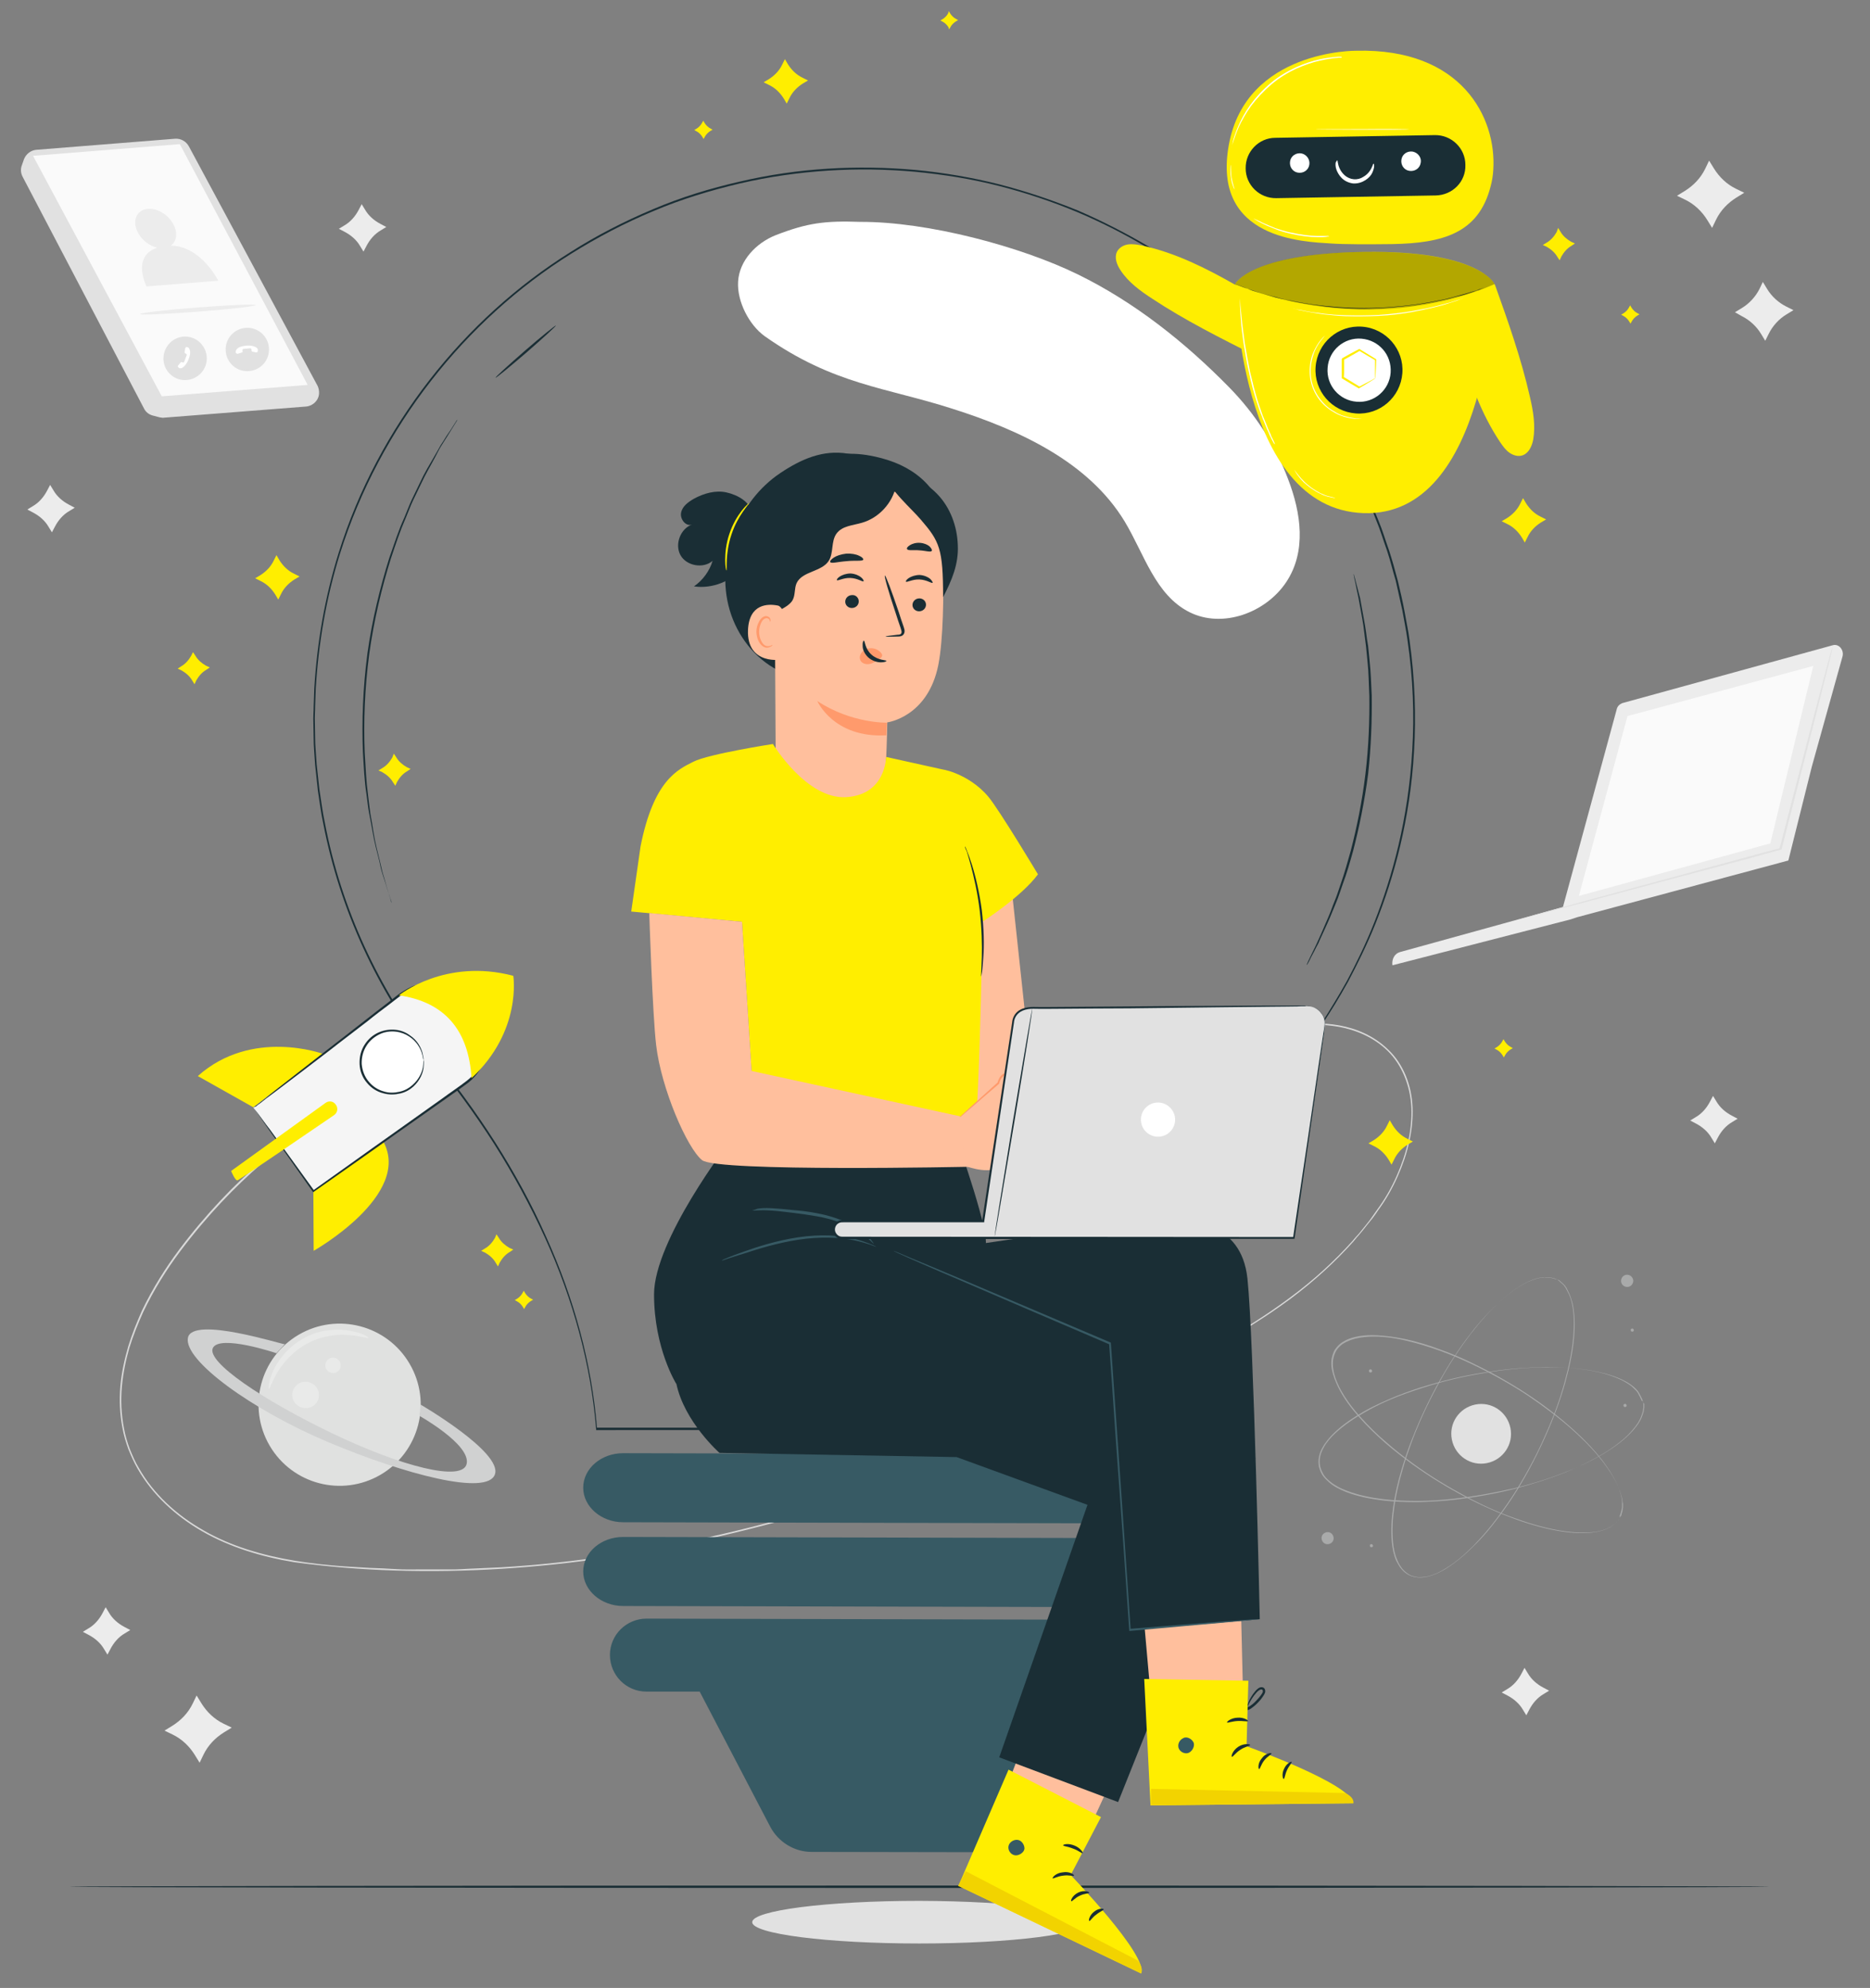 <svg xmlns="http://www.w3.org/2000/svg" xmlns:xlink="http://www.w3.org/1999/xlink" id="Livello_1" x="0px" y="0px" viewBox="0 0 623 662.1" style="enable-background:new 0 0 623 662.1;" xml:space="preserve"><rect x="0" y="0" width="623" height="662.1" fill="#808080" stroke="none"/><style type="text/css">	.st0{fill:#E1E1E1;}	.st1{fill:#A9AAAA;}	.st2{fill:#FFFFFF;}	.st3{fill:#DADADA;}	.st4{fill:#ECECEC;}	.st5{fill:#FAFAFA;}	.st6{fill:#E0E1E0;}	.st7{opacity:0.3;}	.st8{fill:#D0D1D1;}	.st9{fill:#1A2E35;}	.st10{fill:#FFEE00;}	.st11{fill:#375A64;}	.st12{fill:#F5F5F5;}	.st13{fill:#FFBF9D;}	.st14{fill:#FF9A6C;}	.st15{fill:#F2D300;}</style><g>	<path class="st0" d="M362,640.2c0,3.9-24.9,7.1-55.7,7.1c-30.7,0-55.7-3.2-55.7-7.1c0-3.9,24.9-7.1,55.7-7.1   C337.1,633.2,362,636.3,362,640.2z"></path>	<g>		<g>			<g>				<g>					<g>						<g>							<path class="st1" d="M539.6,505.7c0,0,0.1-0.2,0.3-0.6c0-0.1,0.1-0.2,0.2-0.3c0.1-0.1,0.1-0.3,0.1-0.4c0.1-0.3,0.2-0.6,0.3-1         c0-0.2,0.1-0.4,0.1-0.6c0-0.2,0-0.5,0.1-0.7c0-0.3,0-0.5,0-0.8c0-0.3,0-0.6-0.1-0.9c-0.1-1.2-0.5-2.6-1-4         c-1.1-3-3.1-6.3-5.8-9.8c-2.7-3.5-6.3-7.2-10.5-10.9c-4.2-3.7-9.1-7.4-14.6-11.1c-5.5-3.6-11.7-7.1-18.4-10.3         c-3.4-1.6-6.9-3.1-10.5-4.4c-3.7-1.3-7.5-2.5-11.4-3.4c-3.9-0.9-8-1.5-12.2-1.3c-2.1,0.1-4.2,0.4-6.2,1.1         c-1,0.4-1.9,0.8-2.8,1.4c-0.8,0.6-1.6,1.4-2.1,2.3c-0.5,0.9-0.8,1.9-1,3c-0.1,1-0.1,2.1,0.1,3.1c0.3,2.1,1.1,4,2,5.9         c1.9,3.7,4.4,7,7.1,10c2.7,3,5.5,5.8,8.5,8.3c2.9,2.6,5.9,4.9,8.9,7.1c6,4.4,12.1,8,17.9,11.1c5.8,3.1,11.5,5.6,16.8,7.4         c5.3,1.9,10.2,3.2,14.6,3.9c4.4,0.7,8.3,0.8,11.4,0.4c1.5-0.2,2.9-0.6,4-1.1c0.3-0.1,0.5-0.3,0.8-0.4         c0.2-0.1,0.5-0.2,0.7-0.4c0.2-0.1,0.4-0.3,0.6-0.4c0.2-0.1,0.3-0.3,0.5-0.4c0.3-0.3,0.6-0.5,0.8-0.8c0.1-0.1,0.2-0.2,0.3-0.3         c0.1-0.1,0.1-0.2,0.2-0.3C539.5,505.9,539.6,505.7,539.6,505.7s-0.1,0.2-0.4,0.5c-0.1,0.1-0.1,0.2-0.2,0.3         c-0.1,0.1-0.2,0.2-0.3,0.3c-0.2,0.2-0.4,0.5-0.8,0.8c-0.2,0.1-0.3,0.3-0.5,0.4c-0.2,0.1-0.4,0.3-0.6,0.4         c-0.2,0.2-0.4,0.3-0.7,0.4c-0.3,0.1-0.5,0.3-0.8,0.4c-1.1,0.5-2.5,0.9-4,1.1c-3.1,0.5-7,0.4-11.4-0.3         c-4.4-0.7-9.4-2-14.7-3.9c-5.3-1.9-11-4.4-16.8-7.4c-5.9-3.1-11.9-6.7-18-11.1c-3-2.2-6-4.5-9-7.1c-2.9-2.6-5.8-5.3-8.5-8.4         c-2.7-3-5.2-6.3-7.1-10.1c-0.9-1.9-1.7-3.9-2.1-6c-0.2-1.1-0.2-2.1-0.1-3.2c0.2-1.1,0.5-2.1,1-3.1c0.6-0.9,1.3-1.7,2.2-2.4         c0.9-0.6,1.8-1.1,2.9-1.5c2-0.7,4.1-1,6.2-1.1c4.2-0.1,8.3,0.5,12.3,1.3c4,0.9,7.8,2,11.4,3.4c3.7,1.3,7.2,2.8,10.5,4.4         c6.7,3.2,12.9,6.7,18.4,10.3c5.5,3.6,10.4,7.4,14.6,11.1c4.2,3.7,7.8,7.4,10.5,10.9c2.7,3.5,4.7,6.9,5.8,9.8         c0.5,1.5,0.9,2.8,1,4.1c0,0.3,0,0.6,0,0.9c0,0.3,0,0.5,0,0.8c0,0.3,0,0.5-0.1,0.7c0,0.2-0.1,0.4-0.1,0.6         c-0.1,0.4-0.2,0.8-0.3,1.1c-0.1,0.1-0.1,0.3-0.1,0.4c-0.1,0.1-0.1,0.2-0.2,0.3C539.8,505.5,539.6,505.7,539.6,505.7z"></path>						</g>					</g>				</g>				<g>					<g>						<g>							<path class="st1" d="M547.4,466.9c0,0-0.1-0.2-0.2-0.6c0-0.1-0.1-0.2-0.1-0.3c0-0.1-0.1-0.3-0.2-0.4c-0.1-0.3-0.3-0.6-0.5-1         c-0.1-0.2-0.2-0.4-0.3-0.6c-0.1-0.2-0.3-0.4-0.4-0.6c-0.1-0.2-0.3-0.4-0.5-0.6c-0.2-0.2-0.4-0.4-0.6-0.6         c-0.9-0.8-2-1.6-3.4-2.3c-2.8-1.5-6.5-2.6-10.9-3.4c-4.4-0.8-9.5-1.2-15.1-1.1c-5.6,0-11.8,0.5-18.3,1.5         c-6.5,1-13.5,2.4-20.6,4.6c-3.6,1.1-7.2,2.3-10.8,3.7c-3.6,1.4-7.2,3.1-10.7,5.1c-3.5,2-7,4.3-10,7.1c-1.5,1.4-2.9,3-3.9,4.9         c-0.5,0.9-0.9,1.9-1.1,2.9c-0.2,1-0.2,2.1,0,3.1c0.2,1,0.7,2,1.2,2.9c0.6,0.9,1.3,1.6,2.2,2.3c1.6,1.3,3.5,2.3,5.5,3         c3.9,1.5,8,2.3,12,2.8c4,0.5,8,0.6,11.9,0.6c3.9,0,7.7-0.3,11.4-0.7c7.4-0.8,14.3-2.1,20.8-3.6c6.4-1.6,12.3-3.5,17.5-5.6         c5.2-2.1,9.8-4.4,13.5-6.8c3.8-2.4,6.7-4.9,8.7-7.3c1-1.2,1.8-2.4,2.3-3.5c0.1-0.3,0.2-0.5,0.3-0.8c0.1-0.3,0.2-0.5,0.3-0.8         c0.1-0.2,0.1-0.5,0.2-0.7c0-0.2,0.1-0.4,0.1-0.6c0.1-0.4,0.1-0.8,0.1-1.1c0-0.2,0-0.3,0-0.4c0-0.1,0-0.2,0-0.4         C547.4,467.1,547.4,466.9,547.4,466.9s0,0.2,0.1,0.6c0,0.1,0,0.2,0,0.4c0,0.1,0,0.3,0,0.4c0,0.3,0,0.7-0.1,1.1         c0,0.2-0.1,0.4-0.1,0.7c-0.1,0.2-0.1,0.5-0.2,0.7c-0.1,0.3-0.2,0.5-0.3,0.8c-0.1,0.3-0.2,0.5-0.3,0.8         c-0.5,1.1-1.3,2.3-2.3,3.5c-2,2.5-5,5-8.7,7.4c-3.8,2.4-8.3,4.7-13.5,6.9c-5.2,2.1-11.1,4-17.5,5.7         c-6.4,1.6-13.4,2.9-20.8,3.7c-3.7,0.4-7.5,0.6-11.4,0.7c-3.9,0-7.9-0.1-11.9-0.6c-4-0.5-8.1-1.3-12-2.8         c-1.9-0.8-3.9-1.7-5.5-3.1c-0.8-0.7-1.6-1.5-2.2-2.3c-0.6-0.9-1-1.9-1.3-3c-0.2-1.1-0.2-2.2,0-3.2c0.2-1.1,0.6-2.1,1.1-3         c1-1.9,2.4-3.5,3.9-5c3-2.9,6.5-5.2,10-7.2c3.5-2,7.2-3.6,10.8-5.1c3.6-1.4,7.2-2.7,10.8-3.7c7.1-2.1,14.1-3.6,20.6-4.5         c6.5-1,12.7-1.4,18.3-1.5c5.6,0,10.7,0.4,15.1,1.2c4.4,0.8,8.1,2,10.9,3.5c1.4,0.8,2.6,1.5,3.4,2.4c0.2,0.2,0.4,0.4,0.6,0.6         c0.2,0.2,0.4,0.4,0.5,0.6c0.2,0.2,0.3,0.4,0.4,0.6c0.1,0.2,0.2,0.4,0.3,0.6c0.2,0.3,0.4,0.7,0.5,1c0.1,0.1,0.1,0.3,0.2,0.4         c0,0.1,0.1,0.2,0.1,0.3C547.3,466.7,547.4,466.9,547.4,466.9z"></path>						</g>					</g>				</g>				<g>					<g>						<g>							<path class="st1" d="M518.8,426.1c0,0-0.2-0.1-0.6-0.2c-0.1,0-0.2-0.1-0.3-0.1c-0.1,0-0.3-0.1-0.4-0.1         c-0.3-0.1-0.7-0.2-1.1-0.2c-0.2,0-0.4-0.1-0.7-0.1c-0.2,0-0.5,0-0.7,0c-0.3,0-0.5,0-0.8,0c-0.3,0-0.6,0-0.9,0.1         c-1.2,0.2-2.5,0.6-4,1.3c-2.9,1.3-6.1,3.5-9.4,6.5c-3.3,3-6.7,6.8-10.1,11.2c-3.4,4.5-6.8,9.6-10,15.4         c-3.2,5.8-6.3,12.1-9,19.1c-1.3,3.5-2.6,7.1-3.6,10.8c-1.1,3.7-2,7.6-2.6,11.6c-0.6,4-0.9,8.1-0.5,12.3         c0.2,2.1,0.6,4.1,1.5,6.1c0.4,1,1,1.9,1.6,2.7c0.7,0.8,1.5,1.5,2.4,2c1,0.5,2,0.7,3,0.8c1.1,0,2.1-0.1,3.1-0.3         c2.1-0.5,4-1.4,5.7-2.5c3.6-2.1,6.7-4.9,9.5-7.7c2.8-2.9,5.4-5.9,7.7-9c2.3-3.1,4.5-6.2,6.5-9.4c3.9-6.3,7.2-12.6,9.8-18.6         c2.7-6,4.8-11.8,6.3-17.3c1.5-5.4,2.5-10.4,2.9-14.9c0.4-4.4,0.3-8.3-0.4-11.4c-0.3-1.5-0.8-2.9-1.4-3.9         c-0.1-0.3-0.3-0.5-0.4-0.8c-0.1-0.2-0.3-0.5-0.4-0.7c-0.2-0.2-0.3-0.4-0.4-0.6c-0.2-0.2-0.3-0.3-0.5-0.5         c-0.3-0.3-0.6-0.5-0.8-0.7c-0.1-0.1-0.2-0.2-0.3-0.3c-0.1-0.1-0.2-0.1-0.3-0.2C519,426.3,518.8,426.1,518.8,426.1         s0.2,0.1,0.6,0.3c0.1,0.1,0.2,0.1,0.3,0.2c0.1,0.1,0.2,0.2,0.3,0.3c0.2,0.2,0.5,0.4,0.8,0.7c0.1,0.1,0.3,0.3,0.5,0.5         c0.1,0.2,0.3,0.4,0.4,0.6c0.2,0.2,0.3,0.4,0.4,0.7c0.1,0.2,0.3,0.5,0.4,0.8c0.6,1.1,1,2.4,1.4,3.9c0.7,3.1,0.9,7,0.5,11.4         c-0.4,4.5-1.4,9.5-2.9,14.9c-1.5,5.4-3.6,11.2-6.3,17.3c-2.7,6.1-5.9,12.4-9.8,18.7c-2,3.2-4.1,6.3-6.5,9.4         c-2.3,3.1-4.9,6.2-7.8,9c-2.9,2.9-6,5.6-9.6,7.8c-1.8,1.1-3.7,2-5.8,2.5c-1,0.2-2.1,0.4-3.2,0.3c-1.1-0.1-2.1-0.3-3.1-0.8         c-1-0.5-1.8-1.2-2.5-2c-0.7-0.8-1.2-1.8-1.7-2.7c-0.9-2-1.3-4.1-1.5-6.1c-0.4-4.2-0.1-8.3,0.5-12.3c0.6-4,1.5-7.9,2.6-11.6         c1.1-3.7,2.3-7.4,3.7-10.8c2.7-6.9,5.8-13.3,9-19.1c3.3-5.8,6.6-10.9,10.1-15.4c3.4-4.5,6.9-8.2,10.2-11.2         c3.3-3,6.5-5.2,9.4-6.5c1.4-0.6,2.8-1.1,4-1.3c0.3-0.1,0.6-0.1,0.9-0.1c0.3,0,0.5-0.1,0.8,0c0.3,0,0.5,0,0.7,0         c0.2,0,0.4,0.1,0.7,0.1c0.4,0,0.8,0.1,1.1,0.2c0.2,0,0.3,0.1,0.4,0.1c0.1,0.1,0.2,0.1,0.3,0.1         C518.6,426.1,518.8,426.1,518.8,426.1z"></path>						</g>					</g>				</g>				<g>					<g>						<path class="st1" d="M443.4,510.6c0.9,0.6,1.2,1.9,0.6,2.8c-0.6,0.9-1.9,1.2-2.8,0.6c-0.9-0.6-1.2-1.9-0.6-2.8        C441.2,510.3,442.5,510,443.4,510.6z"></path>					</g>				</g>				<g>					<g>						<path class="st1" d="M544.1,426.2c0.2,1.1-0.5,2.2-1.6,2.4c-1.1,0.2-2.2-0.5-2.4-1.6c-0.2-1.1,0.5-2.2,1.6-2.4        C542.8,424.4,543.8,425.1,544.1,426.2z"></path>					</g>				</g>				<g>					<g>						<path class="st1" d="M457.4,514.7c0.1,0.3-0.1,0.6-0.4,0.6c-0.3,0.1-0.6-0.1-0.6-0.4c-0.1-0.3,0.1-0.6,0.4-0.6        C457,514.2,457.3,514.4,457.4,514.7z"></path>					</g>				</g>				<g>					<g>						<path class="st1" d="M457.1,456.5c0.1,0.3-0.1,0.6-0.4,0.6c-0.3,0.1-0.6-0.1-0.6-0.4c-0.1-0.3,0.1-0.6,0.4-0.6        C456.8,456,457,456.2,457.1,456.5z"></path>					</g>				</g>				<g>					<g>						<path class="st1" d="M541.9,468c0.1,0.3-0.1,0.6-0.4,0.6c-0.3,0.1-0.6-0.1-0.6-0.4c-0.1-0.3,0.1-0.6,0.4-0.6        C541.6,467.5,541.8,467.7,541.9,468z"></path>					</g>				</g>				<g>					<g>						<path class="st1" d="M544.3,442.9c0.1,0.3-0.1,0.6-0.4,0.6c-0.3,0.1-0.6-0.1-0.6-0.4c-0.1-0.3,0.1-0.6,0.4-0.6        C543.9,442.4,544.2,442.6,544.3,442.9z"></path>					</g>				</g>			</g>		</g>		<path class="st0" d="M503.2,475.6c1.1,5.4-2.4,10.6-7.8,11.7c-5.4,1.1-10.6-2.4-11.7-7.8c-1.1-5.4,2.4-10.6,7.8-11.7    C496.9,466.7,502.1,470.2,503.2,475.6z"></path>	</g>	<path class="st2" d="M429.1,159.5c-4.3-11.4-10.9-21.6-19.5-30.4c-14.7-15-31.5-28.4-50.5-37.7c-19-9.3-50-17.6-72.5-17.5   c-11.7-0.4-17.5,0.3-28.1,4.4c-6.6,2.6-12.2,8.5-12.6,15.5c-0.4,6.5,3.6,14.4,8.9,18.2c23,16.2,40.4,17,62.7,24.2   c22.3,7.1,45.2,17.7,57.2,37.5c6.5,10.8,10.2,24.5,21.6,30.2c11,5.5,25.4,0.2,32.2-10S433.5,170.9,429.1,159.5z"></path>	<g>		<path class="st3" d="M123.6,362.8c0,0-0.6,0.3-1.7,0.9c-1.1,0.6-2.8,1.5-4.9,2.7c-4.3,2.4-10.5,6.2-18,11.7    c-7.5,5.5-16.3,12.8-25.4,22.5c-4.5,4.8-9.1,10.2-13.6,16.2c-4.5,6-8.7,12.7-12.3,20.2c-1.7,3.8-3.3,7.7-4.6,11.9    c-1.2,4.2-2.1,8.5-2.5,13c-0.4,4.5-0.2,9.2,0.7,13.8c0.4,2.3,1.1,4.6,1.9,6.8c0.9,2.2,1.8,4.4,3.1,6.5    c4.8,8.5,12.5,15.6,21.5,20.7c9,5.2,19.5,8.3,30.3,10.1c5.4,0.9,11,1.5,16.6,1.9c2.8,0.2,5.6,0.3,8.5,0.5c2.8,0.1,5.7,0.2,8.6,0.4    c2.9,0.2,5.8,0.1,8.7,0.1c2.9,0,5.8,0,8.8,0c2.9,0.1,5.9-0.2,8.9-0.3c3-0.1,5.9-0.3,8.9-0.4c23.9-1.4,48.5-5.3,73.3-11    c49.6-11.5,94.9-29.5,134.8-48.1c20-9.2,38.7-18.9,54.4-30.6c7.9-5.8,14.9-12.2,21-19c0.7-0.9,1.5-1.7,2.2-2.5    c0.7-0.8,1.4-1.8,2.1-2.6c0.7-0.9,1.4-1.7,2-2.6c0.6-0.9,1.3-1.8,1.9-2.7c2.6-3.5,4.7-7.2,6.4-11c3.4-7.6,5.3-15.4,5-22.9    c-0.3-7.4-3.2-14.4-7.9-19c-4.7-4.6-10.7-7-16.2-8c-5.6-1-10.8-0.8-15.4,0c-4.6,0.8-8.6,2-11.9,3.1c-3.4,1.2-6.2,2.3-8.5,3.3    c-2.2,1-4,1.7-5.1,2.2c-1.2,0.5-1.8,0.7-1.8,0.7s0.6-0.3,1.7-0.8c1.1-0.5,2.8-1.3,5.1-2.3c2.3-1,5.1-2.2,8.4-3.4    c3.4-1.2,7.4-2.4,12-3.2c4.6-0.8,9.9-1.1,15.5-0.1c5.6,1,11.6,3.4,16.4,8.1c4.9,4.6,7.8,11.7,8.1,19.2c0.3,7.6-1.6,15.5-5,23.1    c-1.7,3.8-3.8,7.6-6.4,11.1c-0.6,0.9-1.2,1.8-1.9,2.7c-0.7,0.9-1.4,1.7-2.1,2.6c-0.7,0.9-1.4,1.8-2.1,2.6    c-0.7,0.8-1.5,1.7-2.2,2.6c-6.1,6.8-13.1,13.2-21,19.1c-15.8,11.7-34.5,21.4-54.5,30.7c-39.9,18.7-85.3,36.6-134.9,48.2    c-49.5,11.6-98.7,14.8-142.5,8.8c-10.9-1.8-21.4-5-30.5-10.2c-9.1-5.2-16.8-12.4-21.7-21c-1.2-2.1-2.2-4.4-3.1-6.6    c-0.8-2.3-1.5-4.6-1.9-6.9c-0.9-4.7-1.1-9.4-0.7-13.9c0.4-4.6,1.4-9,2.6-13.2c1.3-4.2,2.9-8.2,4.6-12c3.6-7.5,7.9-14.3,12.4-20.3    c4.5-6,9.1-11.4,13.7-16.3c9.1-9.7,18-16.9,25.5-22.4c7.5-5.5,13.8-9.2,18.1-11.6C121.3,363.9,123.6,362.8,123.6,362.8z"></path>	</g>	<g>		<g>			<path class="st4" d="M538.6,236.3l-17.9,65.8l-54.3,15c-1.8,0.5-2.8,2.4-2.5,4.4l0,0l59.4-15.3l2.1-0.7l70.4-18.9l7.8-31.2     l10.2-36.6c0.7-2.2-1.1-4.5-3.2-3.9l-70.2,19.3C539.5,234.6,538.8,235.3,538.6,236.3z"></path>		</g>		<polygon class="st5" points="542.2,238.5 526,298.4 589.8,280.9 604.1,221.8   "></polygon>		<g>			<path class="st0" d="M610.7,215c0,0,0,0.1-0.1,0.3c-0.1,0.3-0.1,0.6-0.2,1c-0.2,0.9-0.5,2.2-0.9,3.9c-0.9,3.4-2.1,8.3-3.6,14.3     c-3.1,12.2-7.4,29.1-12.3,48.2l-0.1,0.2l-0.2,0.1c-3.3,0.9-6.7,1.8-10.2,2.8c-21.5,5.7-40.9,10.9-55,14.7     c-7,1.8-12.7,3.3-16.7,4.4c-1.9,0.5-3.5,0.9-4.5,1.2c-0.5,0.1-0.9,0.2-1.2,0.3c-0.3,0.1-0.4,0.1-0.4,0.1c0,0,0.1-0.1,0.4-0.1     c0.3-0.1,0.7-0.2,1.2-0.4c1.1-0.3,2.6-0.7,4.5-1.3c4-1.1,9.6-2.7,16.6-4.6c14.1-3.8,33.5-9.1,54.9-14.9c3.5-0.9,6.9-1.9,10.2-2.7     l-0.3,0.3c5-19.1,9.3-36,12.5-48.2c1.6-6,2.9-10.9,3.8-14.3c0.4-1.6,0.8-2.9,1.1-3.8c0.1-0.4,0.2-0.7,0.3-1     C610.6,215.1,610.6,215,610.7,215z"></path>		</g>	</g>	<g>		<g>			<g>				<g>					<g>						<g>															<ellipse transform="matrix(0.863 -0.506 0.506 0.863 -221.024 121.411)" class="st6" cx="113" cy="467.7" rx="27" ry="27"></ellipse>						</g>					</g>				</g>			</g>			<g class="st7">				<g>					<g>						<g>							<path class="st2" d="M103.9,468.5c-2.1,1.1-4.8,0.3-6-1.8s-0.3-4.8,1.8-6c2.1-1.1,4.8-0.3,6,1.8         C106.9,464.7,106.1,467.4,103.9,468.5z"></path>						</g>					</g>				</g>			</g>			<g class="st7">				<g>					<g>						<g>							<path class="st2" d="M112.2,457c-1.2,0.7-2.8,0.2-3.5-1c-0.7-1.2-0.2-2.8,1-3.5c1.2-0.7,2.8-0.2,3.5,1         C113.9,454.8,113.4,456.4,112.2,457z"></path>						</g>					</g>				</g>			</g>		</g>		<g>			<g>				<g>					<g>						<path class="st8" d="M94.9,447.7c-0.4,0.3-30.9-9.6-32.3-2.1c-1.4,7.5,21.3,24,46.7,34.7c25.4,10.7,53.2,18.1,55.6,10.7        c2.4-7.4-24.8-23.2-24.8-23.2l-0.3,3.8c0,0,16.8,9.4,15.7,15.8c-1.1,6.4-21.9,1-45-10.1s-41.7-23.7-39.6-28.3        c2.2-4.7,21.2,1.7,21.2,1.7L94.9,447.7z"></path>					</g>				</g>			</g>		</g>		<g class="st7">			<g>				<g>					<g>						<g>							<path class="st2" d="M122.8,445.6c-0.1,0.3-2.4-0.6-6.1-0.9c-3.7-0.4-9,0-14,2.6c-5,2.6-8.4,6.6-10.3,9.8         c-1.9,3.2-2.5,5.5-2.8,5.5c-0.2,0-0.2-2.5,1.5-6.2c0.8-1.8,2.1-3.8,3.9-5.8c1.8-2,4.1-3.8,6.8-5.2c2.7-1.4,5.6-2.2,8.2-2.4         c2.6-0.3,5-0.1,7,0.3C120.8,444,122.9,445.4,122.8,445.6z"></path>						</g>					</g>				</g>			</g>		</g>	</g>	<g>		<g>			<path class="st0" d="M8,53l-0.7,2c-0.5,1.2-0.4,2.6,0.2,3.8L48,136.1c0.6,1.2,1.7,2,2.9,2.3l2.3,0.6c0.5,0.1,1.1,0.2,1.6,0.1     l47.2-3.7c2.3-0.2,4.2-2.1,4.3-4.4l0,0c0-0.9-0.1-1.7-0.5-2.5L62.9,48.7c-0.9-1.6-2.6-2.6-4.5-2.5L12,49.9     C10.2,50.1,8.7,51.3,8,53z"></path>		</g>		<g>			<polygon class="st5" points="11,51.9 53.9,132 102.5,128.2 59.9,48    "></polygon>		</g>		<g>			<g>				<g>					<g>						<g>							<path class="st0" d="M58.8,112.7c3.7-1.6,7.9,0.1,9.5,3.8c1.6,3.7-0.1,7.9-3.8,9.5c-3.7,1.6-7.9-0.1-9.5-3.8         C53.5,118.5,55.2,114.3,58.8,112.7z"></path>						</g>					</g>				</g>			</g>			<g>				<g>					<path class="st2" d="M61.7,116l-0.2,1.3c0,0.2,0.1,0.3,0.2,0.4l0.2,0.1c0,0,0.4,0.1,0.3,0.5c-0.1,0.3-0.8,2.1-0.8,2.1       s-0.2,0.5-0.5,0.3l-0.4-0.1c-0.1,0-0.3,0-0.3,0.1l-0.9,1.1c-0.1,0.1-0.1,0.3,0,0.4l0.3,0.3c0.1,0.1,0.1,0.1,0.2,0.1       c0.2,0.1,0.4,0.1,0.7,0c0.4-0.1,1.7-1,2.5-3.4c0.8-2.2,0-3.1-0.1-3.3c-0.1-0.1-0.4-0.3-0.6-0.3c-0.1,0-0.2,0-0.3,0       C61.9,115.7,61.8,115.8,61.7,116z"></path>				</g>			</g>		</g>		<g>			<g>				<g>					<g>						<g>							<path class="st0" d="M77.7,121.9c-3-2.6-3.4-7.1-0.8-10.2c2.6-3,7.1-3.4,10.2-0.8c3,2.6,3.4,7.1,0.8,10.2         C85.3,124.1,80.7,124.5,77.7,121.9z"></path>						</g>					</g>				</g>			</g>			<g>				<g>					<path class="st2" d="M79.3,117.8l1.3-0.4c0.2,0,0.3-0.2,0.2-0.4l0-0.3c0,0-0.1-0.4,0.3-0.5c0.3,0,2.2-0.2,2.2-0.2       s0.5,0,0.5,0.4l0,0.4c0,0.1,0.1,0.2,0.2,0.3l1.4,0.3c0.2,0,0.3-0.1,0.4-0.2l0.1-0.4c0-0.1,0-0.2,0-0.3c0-0.2-0.1-0.4-0.3-0.6       c-0.3-0.3-1.7-1.1-4.1-0.7c-2.4,0.3-2.8,1.3-2.9,1.6c-0.1,0.2-0.1,0.5,0,0.7c0,0.1,0.1,0.1,0.1,0.2       C79,117.8,79.2,117.9,79.3,117.8z"></path>				</g>			</g>		</g>		<g>			<g>				<path class="st4" d="M56.9,81.8c1.8-1.3,2.4-3.8,1.1-6.6c-1.6-3.6-5.7-6.1-9.1-5.6c-3.4,0.5-4.8,3.8-3.2,7.4      c1.3,2.8,4,4.9,6.7,5.5c-8.7,2.8-3.6,12.9-3.6,12.9l23.9-1.9C72.8,93.5,66.9,81.9,56.9,81.8z"></path>			</g>		</g>		<g>			<g>				<path class="st4" d="M85.2,101.6c0,0.4-8.6,1.4-19.2,2.2c-10.6,0.8-19.3,1.2-19.3,0.8c0-0.4,8.6-1.4,19.2-2.2      C76.5,101.6,85.1,101.2,85.2,101.6z"></path>			</g>		</g>	</g>	<g>		<g>			<g>				<g>					<g>						<g>							<path class="st4" d="M65.5,564.7l1.6,2.6c1.8,2.9,4.3,5.3,7.4,6.8l2.7,1.3l-2.6,1.6c-2.9,1.8-5.3,4.3-6.8,7.4l-1.3,2.7         l-1.6-2.6c-1.8-2.9-4.3-5.3-7.4-6.8l-2.7-1.3l2.6-1.6c2.9-1.8,5.3-4.3,6.8-7.4L65.5,564.7z"></path>						</g>					</g>				</g>			</g>		</g>	</g>	<g>		<g>			<g>				<g>					<g>						<g>							<path class="st4" d="M569.4,53.5l1.6,2.6c1.8,2.9,4.3,5.3,7.4,6.8l2.7,1.3l-2.6,1.6c-2.9,1.8-5.3,4.3-6.8,7.4l-1.3,2.7         l-1.6-2.6c-1.8-2.9-4.3-5.3-7.4-6.8l-2.7-1.3l2.6-1.6c2.9-1.8,5.3-4.3,6.8-7.4L569.4,53.5z"></path>						</g>					</g>				</g>			</g>		</g>	</g>	<g>		<g>			<g>				<g>					<g>						<g>							<path class="st4" d="M587.3,93.9l1.4,2.3c1.5,2.5,3.8,4.6,6.4,5.9l2.4,1.2l-2.3,1.4c-2.5,1.5-4.6,3.8-5.9,6.4l-1.2,2.4         l-1.4-2.3c-1.5-2.5-3.8-4.6-6.4-5.9L578,104l2.3-1.4c2.5-1.5,4.6-3.8,5.9-6.4L587.3,93.9z"></path>						</g>					</g>				</g>			</g>		</g>	</g>	<g>		<g>			<g>				<g>					<g>						<g>							<path class="st4" d="M35.2,535.3l1.1,1.8c1.2,2.1,3.1,3.7,5.2,4.8l1.9,1l-1.8,1.1c-2.1,1.2-3.7,3.1-4.8,5.2l-1,1.9l-1.1-1.8         c-1.2-2.1-3.1-3.7-5.2-4.8l-1.9-1l1.8-1.1c2.1-1.2,3.7-3.1,4.8-5.2L35.2,535.3z"></path>						</g>					</g>				</g>			</g>		</g>	</g>	<g>		<g>			<g>				<g>					<g>						<g>							<path class="st4" d="M507.9,555.5l1.1,1.8c1.2,2.1,3.1,3.7,5.2,4.8l1.9,1l-1.8,1.1c-2.1,1.2-3.7,3.1-4.8,5.2l-1,1.9l-1.1-1.8         c-1.2-2.1-3.1-3.7-5.2-4.8l-1.9-1l1.8-1.1c2.1-1.2,3.7-3.1,4.8-5.2L507.9,555.5z"></path>						</g>					</g>				</g>			</g>		</g>	</g>	<g>		<g>			<g>				<g>					<g>						<g>							<path class="st4" d="M120.5,68l1.1,1.8c1.2,2.1,3.1,3.7,5.2,4.8l1.9,1l-1.8,1.1c-2.1,1.2-3.7,3.1-4.8,5.2l-1,1.9l-1.1-1.8         c-1.2-2.1-3.1-3.7-5.2-4.8l-1.9-1l1.8-1.1c2.1-1.2,3.7-3.1,4.8-5.2L120.5,68z"></path>						</g>					</g>				</g>			</g>		</g>	</g>	<g>		<g>			<g>				<g>					<g>						<g>							<path class="st4" d="M570.7,365l1.1,1.8c1.2,2.1,3.1,3.7,5.2,4.8l1.9,1l-1.8,1.1c-2.1,1.2-3.7,3.1-4.8,5.2l-1,1.9l-1.1-1.8         c-1.2-2.1-3.1-3.7-5.2-4.8l-1.9-1l1.8-1.1c2.1-1.2,3.7-3.1,4.8-5.2L570.7,365z"></path>						</g>					</g>				</g>			</g>		</g>	</g>	<g>		<g>			<g>				<g>					<g>						<g>							<path class="st4" d="M16.7,161.5l1.1,1.8c1.2,2.1,3.1,3.7,5.2,4.8l1.9,1l-1.8,1.1c-2.1,1.2-3.7,3.1-4.8,5.2l-1,1.9l-1.1-1.8         c-1.2-2.1-3.1-3.7-5.2-4.8l-1.9-1l1.8-1.1c2.1-1.2,3.7-3.1,4.8-5.2L16.7,161.5z"></path>						</g>					</g>				</g>			</g>		</g>	</g>	<g>		<path class="st9" d="M589.5,628.4c0,0.2-126.8,0.4-283.2,0.4c-156.4,0-283.2-0.2-283.2-0.4c0-0.2,126.8-0.4,283.2-0.4    C462.7,628,589.5,628.2,589.5,628.4z"></path>	</g>	<g>		<g>			<g>				<g>					<g>						<g>							<g>								<path class="st10" d="M92.1,184.9l1,1.7c1.2,1.9,2.8,3.5,4.9,4.5l1.8,0.9l-1.7,1c-1.9,1.2-3.5,2.8-4.5,4.9l-0.9,1.8l-1-1.7          c-1.2-1.9-2.8-3.5-4.9-4.5l-1.8-0.9l1.7-1c1.9-1.2,3.5-2.8,4.5-4.9L92.1,184.9z"></path>							</g>						</g>					</g>				</g>			</g>		</g>		<g>			<g>				<g>					<g>						<g>							<g>								<path class="st10" d="M463,373.1l1,1.7c1.2,1.9,2.8,3.5,4.9,4.5l1.8,0.9l-1.7,1c-1.9,1.2-3.5,2.8-4.5,4.9l-0.9,1.8l-1-1.7          c-1.2-1.9-2.8-3.5-4.9-4.5l-1.8-0.9l1.7-1c1.9-1.2,3.5-2.8,4.5-4.9L463,373.1z"></path>							</g>						</g>					</g>				</g>			</g>		</g>		<g>			<g>				<g>					<g>						<g>							<g>								<path class="st10" d="M261.5,19.7l1,1.7c1.2,1.9,2.8,3.5,4.9,4.5l1.8,0.9l-1.7,1c-1.9,1.2-3.5,2.8-4.5,4.9l-0.9,1.8l-1-1.7          c-1.2-1.9-2.8-3.5-4.9-4.5l-1.8-0.9l1.7-1c1.9-1.2,3.5-2.8,4.5-4.9L261.5,19.7z"></path>							</g>						</g>					</g>				</g>			</g>		</g>		<g>			<g>				<g>					<g>						<g>							<g>								<path class="st10" d="M507.4,165.9l1,1.7c1.2,1.9,2.8,3.5,4.9,4.5l1.8,0.9l-1.7,1c-1.9,1.2-3.5,2.8-4.5,4.9l-0.9,1.8l-1-1.7          c-1.2-1.9-2.8-3.5-4.9-4.5l-1.8-0.9l1.7-1c1.9-1.2,3.5-2.8,4.5-4.9L507.4,165.9z"></path>							</g>						</g>					</g>				</g>			</g>		</g>		<g>			<g>				<g>					<g>						<g>							<g>								<path class="st10" d="M131.2,251l0.8,1.2c0.8,1.4,2.1,2.5,3.5,3.3l1.3,0.6l-1.2,0.8c-1.4,0.8-2.5,2.1-3.3,3.5l-0.6,1.3          l-0.8-1.2c-0.8-1.4-2.1-2.5-3.5-3.3l-1.3-0.6l1.3-0.8c1.4-0.8,2.5-2.1,3.3-3.5L131.2,251z"></path>							</g>						</g>					</g>				</g>			</g>		</g>		<g>			<g>				<g>					<g>						<g>							<g>								<path class="st10" d="M165.4,411.1l0.8,1.2c0.8,1.4,2.1,2.5,3.5,3.3l1.3,0.6l-1.2,0.8c-1.4,0.8-2.5,2.1-3.3,3.5l-0.6,1.3          l-0.8-1.3c-0.8-1.4-2.1-2.5-3.5-3.3l-1.3-0.6l1.3-0.8c1.4-0.8,2.5-2.1,3.3-3.5L165.4,411.1z"></path>							</g>						</g>					</g>				</g>			</g>		</g>		<g>			<g>				<g>					<g>						<g>							<g>								<path class="st10" d="M519.1,75.9l0.8,1.3c0.8,1.4,2.1,2.5,3.5,3.3l1.3,0.6l-1.2,0.8c-1.4,0.8-2.5,2.1-3.3,3.5l-0.6,1.3          l-0.8-1.2c-0.8-1.4-2.1-2.5-3.5-3.3l-1.3-0.6l1.3-0.8c1.4-0.8,2.5-2.1,3.3-3.5L519.1,75.9z"></path>							</g>						</g>					</g>				</g>			</g>		</g>		<g>			<g>				<g>					<g>						<g>							<g>								<path class="st10" d="M64.3,217.2l0.8,1.2c0.8,1.4,2.1,2.5,3.5,3.3l1.3,0.6l-1.2,0.8c-1.4,0.8-2.5,2.1-3.3,3.5l-0.6,1.3          l-0.8-1.3c-0.8-1.4-2.1-2.5-3.5-3.3l-1.3-0.6l1.2-0.8c1.4-0.8,2.5-2.1,3.3-3.5L64.3,217.2z"></path>							</g>						</g>					</g>				</g>			</g>		</g>		<g>			<g>				<g>					<g>						<g>							<g>								<path class="st10" d="M543.1,101.7l0.4,0.7c0.5,0.8,1.2,1.5,2,1.9l0.7,0.4l-0.7,0.4c-0.8,0.5-1.5,1.2-1.9,2l-0.4,0.7          l-0.4-0.7c-0.5-0.8-1.2-1.5-2-1.9l-0.7-0.4l0.7-0.4c0.8-0.5,1.5-1.2,1.9-2L543.1,101.7z"></path>							</g>						</g>					</g>				</g>			</g>		</g>		<g>			<g>				<g>					<g>						<g>							<g>								<path class="st10" d="M500.9,346.1l0.4,0.7c0.5,0.8,1.2,1.5,2,1.9l0.7,0.4l-0.7,0.4c-0.8,0.5-1.5,1.2-1.9,2l-0.4,0.7          l-0.4-0.7c-0.5-0.8-1.2-1.5-2-1.9l-0.7-0.4l0.7-0.4c0.8-0.5,1.5-1.2,1.9-2L500.9,346.1z"></path>							</g>						</g>					</g>				</g>			</g>		</g>		<g>			<g>				<g>					<g>						<g>							<g>								<path class="st10" d="M316.1,3.7l0.4,0.7c0.5,0.8,1.2,1.5,2,1.9l0.7,0.4l-0.7,0.4c-0.8,0.5-1.5,1.2-1.9,2l-0.4,0.7L316,9.1          c-0.5-0.8-1.2-1.5-2-1.9l-0.7-0.4l0.7-0.4c0.8-0.5,1.5-1.2,1.9-2L316.1,3.7z"></path>							</g>						</g>					</g>				</g>			</g>		</g>		<g>			<g>				<g>					<g>						<g>							<g>								<path class="st10" d="M234.3,40.2l0.4,0.7c0.5,0.8,1.2,1.5,2,1.9l0.7,0.4l-0.7,0.4c-0.8,0.5-1.5,1.2-1.9,2l-0.4,0.7          l-0.4-0.7c-0.5-0.8-1.2-1.5-2-1.9l-0.7-0.4l0.7-0.4c0.8-0.5,1.5-1.2,1.9-2L234.3,40.2z"></path>							</g>						</g>					</g>				</g>			</g>		</g>		<g>			<g>				<g>					<g>						<g>							<g>								<path class="st10" d="M174.5,429.9l0.4,0.7c0.5,0.8,1.2,1.5,2,1.9l0.7,0.4l-0.7,0.4c-0.8,0.5-1.5,1.2-1.9,2l-0.4,0.7          l-0.4-0.7c-0.5-0.8-1.2-1.5-2-1.9l-0.7-0.4l0.7-0.4c0.8-0.5,1.5-1.2,1.9-2L174.5,429.9z"></path>							</g>						</g>					</g>				</g>			</g>		</g>	</g>	<g>		<g>			<g>				<g>					<g>						<path class="st11" d="M384.7,535.3l-177.1-0.4c-7.3,0-13.3-5.2-13.3-11.5l0,0c0-6.4,6-11.5,13.3-11.5l177.1,0.4        c7.3,0,13.3,5.2,13.3,11.5l0,0C398,530.2,392.1,535.4,384.7,535.3z"></path>					</g>				</g>			</g>		</g>		<g>			<g>				<g>					<g>						<path class="st11" d="M384.7,507.4L207.6,507c-7.3,0-13.3-5.2-13.3-11.5l0,0c0-6.4,6-11.5,13.3-11.5l177.1,0.4        c7.3,0,13.3,5.2,13.3,11.5l0,0C398,502.3,392.1,507.4,384.7,507.4z"></path>					</g>				</g>			</g>		</g>		<g>			<g>				<g>					<g>						<path class="st11" d="M377.6,539.5l-162.2-0.4c-6.7,0-12.2,5.4-12.2,12.1c0,6.7,5.4,12.2,12.1,12.2l17.8,0l23.5,45        c2.7,5.1,8,8.4,13.8,8.4l58,0.1c5.9,0,11.2-3.3,13.9-8.5l23.1-44.8l12.1,0c6.7,0,12.2-5.4,12.2-12.1        C389.8,545,384.3,539.5,377.6,539.5z"></path>					</g>				</g>			</g>		</g>		<g>			<path class="st9" d="M433.3,350.8C433.3,350.8,433.3,350.8,433.3,350.8L433.3,350.8c0,0-0.4,0.7-1.3,2c-0.9,1.3-2.2,3.2-3.9,5.7     c-0.9,1.3-1.8,2.6-2.9,4.2c-1,1.6-2,3.3-3.2,5.2c-1.1,1.9-2.4,3.9-3.7,6.1c-1.4,2.2-2.5,4.6-3.9,7.2c-0.7,1.3-1.4,2.6-2.1,3.9     c-0.4,0.7-0.7,1.4-1.1,2.1c-0.3,0.7-0.7,1.4-1,2.2c-1.4,2.9-2.8,6-4.3,9.2c-1.3,3.3-2.7,6.7-4.2,10.3c-1.3,3.6-2.7,7.4-4,11.3     c-2.5,7.9-4.9,16.5-6.6,25.9c-1.7,9.3-3.1,19.4-2.9,29.9l0,0.2l-0.2,0c-51.4,0-115.7,0.1-189.1,0.1l-0.3,0l0-0.3     c-1.7-21.1-7.5-42.9-17.1-63.9c-4.8-10.5-10.4-20.9-16.8-31c-3.2-5-6.6-10-10.2-14.9c-3.5-4.9-7.6-9.5-11.5-14.3l-0.5-0.6h0.8h0     L143,352c-17-21.9-29.7-48.6-35.3-77.7c-0.8-3.6-1.2-7.3-1.8-11c-0.2-1.8-0.4-3.7-0.6-5.6l-0.3-2.8l-0.2-2.8     c-0.1-1.9-0.3-3.7-0.3-5.6c0-1.9-0.1-3.8-0.1-5.7c-0.1-1.9,0.1-3.8,0.1-5.7c0.1-1.9,0.1-3.8,0.2-5.7c0.9-15.2,3.5-30.4,8.1-45.2     C126,141.9,154.7,106.1,190,84c8.8-5.6,18-10.3,27.5-14.3c9.4-4,19.2-7,28.9-9.2c19.5-4.6,39.4-5.6,58.5-3.9     c9.5,0.9,18.9,2.5,28,4.8c9,2.3,17.8,5.3,26.2,8.7c8.3,3.6,16.3,7.7,23.9,12.2c7.5,4.6,14.6,9.6,21.2,15     c13.1,10.9,24.4,23,33.5,36c9.2,12.9,16.2,26.5,21.5,40c1.4,3.3,2.4,6.8,3.6,10.1c1.1,3.4,2,6.7,2.9,10.1c0.8,3.4,1.6,6.7,2.2,10     c0.3,1.7,0.6,3.3,0.9,4.9c0.3,1.6,0.6,3.2,0.8,4.9c1.8,12.9,2.2,25.3,1.5,36.8c-1.3,23-6.8,42.4-12.8,57.4     c-3,7.5-6.3,14-9.2,19.5c-3,5.4-5.8,9.9-8.2,13.5c-1.2,1.8-2.3,3.3-3.2,4.6c-1,1.3-1.8,2.4-2.4,3.2     C434.1,349.8,433.5,350.6,433.3,350.8c0.1-0.2,0.7-1,1.9-2.7c0.6-0.9,1.4-2,2.4-3.3c0.9-1.3,1.9-2.9,3.1-4.7     c2.3-3.6,5.1-8.1,8.1-13.5c2.9-5.5,6.1-11.9,9.1-19.5c5.9-15,11.3-34.3,12.6-57.3c0.7-11.5,0.3-23.8-1.6-36.7     c-0.2-1.6-0.5-3.2-0.8-4.9c-0.3-1.6-0.6-3.3-0.9-4.9c-0.7-3.3-1.5-6.6-2.2-9.9c-1-3.3-1.8-6.7-2.9-10c-1.2-3.3-2.2-6.8-3.6-10.1     c-5.2-13.5-12.2-27-21.4-39.8c-9.1-12.9-20.3-25-33.4-35.8c-6.6-5.4-13.7-10.3-21.1-15c-7.5-4.5-15.5-8.6-23.8-12.1     c-8.4-3.5-17.1-6.4-26.1-8.7c-9-2.3-18.4-3.8-27.9-4.7c-19-1.7-38.8-0.6-58.3,3.9c-9.7,2.3-19.4,5.2-28.8,9.2     c-9.4,3.9-18.6,8.7-27.4,14.2c-35.2,22-63.7,57.7-77,99.8c-4.6,14.7-7.2,29.9-8.1,45c-0.1,1.9-0.1,3.8-0.2,5.7     c0,1.9-0.2,3.8-0.1,5.6c0,1.9,0.1,3.8,0.1,5.6c0,1.9,0.2,3.7,0.3,5.6l0.2,2.8l0.3,2.8c0.2,1.9,0.4,3.7,0.6,5.5     c0.6,3.7,1,7.3,1.8,11c5.5,29,18.2,55.7,35.1,77.4l0.4,0.6h-0.7h0l0.3-0.6c3.9,4.7,7.9,9.3,11.5,14.3c3.6,4.9,7,9.9,10.2,14.9     c6.4,10.1,12.1,20.5,16.8,31.1c9.6,21.1,15.4,43,17.1,64.2l-0.3-0.3c73.4,0,137.7,0.1,189.1,0.1l-0.2,0.2     c-0.2-10.7,1.2-20.7,2.9-30c1.8-9.4,4.2-18,6.7-25.9c1.4-3.9,2.7-7.7,4-11.3c1.5-3.6,2.9-7,4.2-10.3c1.5-3.2,3-6.3,4.3-9.2     c0.3-0.7,0.7-1.5,1-2.2c0.4-0.7,0.7-1.4,1.1-2.1c0.7-1.3,1.4-2.7,2.1-3.9c1.4-2.5,2.6-5,4-7.2c1.3-2.2,2.6-4.2,3.7-6.1     c1.2-1.9,2.2-3.7,3.2-5.2c1.1-1.5,2-2.9,2.9-4.2c1.7-2.5,3-4.4,3.9-5.7C432.9,351.4,433.3,350.8,433.3,350.8L433.3,350.8     C433.3,350.8,433.3,350.8,433.3,350.8z"></path>		</g>		<g>			<path class="st9" d="M130.6,300.7c0,0-0.1-0.1-0.2-0.4c-0.1-0.3-0.2-0.7-0.4-1.2c-0.4-1.1-0.9-2.7-1.5-4.7     c-0.3-1-0.7-2.1-1.1-3.4c-0.4-1.2-0.7-2.6-1-4.1c-0.7-2.9-1.7-6.3-2.3-10c-0.3-1.9-0.7-3.8-1.1-5.9c-0.4-2-0.6-4.2-0.9-6.4     c-0.7-4.4-0.9-9.2-1.2-14.2c-0.4-10.1,0-21.2,1.5-32.7c1.6-11.5,4.3-22.3,7.3-31.9c1.7-4.8,3.1-9.3,5-13.4c0.9-2.1,1.6-4.1,2.5-6     c0.9-1.9,1.8-3.7,2.6-5.4c1.6-3.5,3.4-6.4,4.9-9c0.8-1.3,1.4-2.5,2.1-3.7c0.7-1.1,1.4-2.1,1.9-3c1.2-1.7,2.1-3.1,2.7-4.1     c0.3-0.4,0.5-0.8,0.7-1.1c0.2-0.2,0.3-0.4,0.3-0.3c0,0-0.1,0.1-0.2,0.4c-0.2,0.3-0.4,0.6-0.7,1.1c-0.6,1-1.5,2.4-2.6,4.2     c-0.6,0.9-1.2,1.9-1.9,3c-0.7,1.1-1.3,2.4-2,3.7c-1.4,2.7-3.2,5.6-4.8,9.1c-0.8,1.7-1.7,3.5-2.6,5.4c-0.9,1.9-1.6,3.9-2.5,6     c-1.8,4.1-3.3,8.6-4.9,13.4c-3,9.6-5.6,20.3-7.2,31.8c-1.5,11.5-1.9,22.5-1.5,32.6c0.3,5,0.5,9.8,1.1,14.2     c0.3,2.2,0.5,4.4,0.8,6.4c0.4,2,0.7,4,1,5.9c0.6,3.8,1.5,7.1,2.2,10c0.4,1.5,0.6,2.8,1,4.1c0.4,1.2,0.7,2.4,1,3.4     c0.6,2,1,3.6,1.4,4.7c0.1,0.5,0.3,0.9,0.3,1.2C130.6,300.5,130.6,300.7,130.6,300.7z"></path>		</g>		<g>			<path class="st9" d="M185.2,108.4c0.1,0.2-4.3,4.2-9.8,9c-5.6,4.8-10.2,8.6-10.3,8.4c-0.1-0.2,4.3-4.2,9.8-9     C180.4,112,185.1,108.3,185.2,108.4z"></path>		</g>		<g>			<path class="st9" d="M435.3,321.4c0,0,0-0.1,0.1-0.3c0.1-0.2,0.3-0.6,0.4-0.9c0.4-0.9,1-2,1.7-3.5c0.4-0.8,0.8-1.6,1.2-2.5     c0.4-0.9,0.9-2,1.4-3.1c0.9-2.2,2.1-4.7,3.2-7.5c0.5-1.4,1.1-2.9,1.7-4.4c0.6-1.5,1.1-3.2,1.7-4.9c1.2-3.4,2.2-7,3.3-10.9     c2-7.7,3.8-16.4,4.9-25.6c1.1-9.2,1.4-18,1.3-26c-0.2-4-0.2-7.8-0.6-11.4c-0.2-1.8-0.3-3.5-0.5-5.1c-0.2-1.6-0.4-3.2-0.6-4.7     c-0.3-3-0.9-5.7-1.3-8.1c-0.2-1.2-0.4-2.3-0.6-3.3c-0.2-1-0.4-1.9-0.6-2.8c-0.3-1.6-0.6-2.9-0.8-3.8c-0.1-0.4-0.1-0.7-0.2-1     c0-0.2-0.1-0.3,0-0.3s0.1,0.1,0.1,0.3c0.1,0.3,0.2,0.6,0.3,1c0.2,0.9,0.6,2.2,1,3.8c0.2,0.8,0.4,1.7,0.7,2.7     c0.2,1,0.4,2.1,0.6,3.3c0.4,2.4,1,5.1,1.4,8.1c0.2,1.5,0.4,3.1,0.7,4.7c0.2,1.6,0.3,3.4,0.5,5.1c0.4,3.6,0.5,7.4,0.7,11.4     c0.1,8-0.2,16.9-1.2,26.1c-1.2,9.2-3,17.9-5,25.6c-1.1,3.9-2.1,7.5-3.4,10.9c-0.6,1.7-1.1,3.3-1.7,4.9c-0.6,1.5-1.2,3-1.8,4.4     c-1.1,2.8-2.3,5.3-3.3,7.5c-0.5,1.1-1,2.1-1.4,3.1c-0.5,0.9-0.9,1.7-1.3,2.5c-0.8,1.5-1.4,2.6-1.8,3.5c-0.2,0.4-0.4,0.7-0.5,0.9     C435.4,321.3,435.3,321.4,435.3,321.4z"></path>		</g>	</g>	<g>		<path class="st10" d="M411.6,94.9c-9.8-5.6-20-10.7-31-13.1c-1.5-0.3-3.1-0.6-4.7-0.4c-1.6,0.2-3.1,1.1-3.8,2.5    c-0.9,2,0,4.3,1.2,6.1c2.6,4,6.6,6.9,10.6,9.5c10.9,7.2,22.7,13.1,34.4,19C416.8,110.2,413.8,103,411.6,94.9"></path>		<path class="st10" d="M486.5,116.4c3.2,10.8,7,21.5,13.3,30.9c0.9,1.3,1.8,2.6,3.1,3.5c1.3,0.9,3,1.4,4.5,0.8c2-0.8,3-3.1,3.4-5.2    c0.8-4.7,0-9.5-1.1-14.2c-2.9-12.8-7.3-25.2-11.7-37.5C493.4,101.7,490.5,108.9,486.5,116.4"></path>		<g>			<g>				<path class="st10" d="M411.5,94.6c0,0,0.8,74.8,42.7,76.3s43.7-75.7,43.7-76.3c0,0-5-11.2-43.2-10.7      C416.4,84.4,411.5,94.6,411.5,94.6z"></path>			</g>			<g>				<g>					<g>						<g>							<path class="st9" d="M467.2,124.3c-0.6,8-7.5,14-15.5,13.4c-8-0.6-14-7.5-13.4-15.5c0.6-8,7.5-14,15.5-13.4         C461.8,109.4,467.8,116.4,467.2,124.3z"></path>						</g>					</g>					<g>						<g>							<path class="st2" d="M463.3,124.1c-0.4,5.8-5.5,10.2-11.3,9.7c-5.8-0.4-10.2-5.5-9.7-11.3c0.4-5.8,5.5-10.2,11.3-9.7         S463.7,118.2,463.3,124.1z"></path>						</g>					</g>				</g>				<g>					<g>						<g>							<path class="st10" d="M458.2,126c0,0-0.1-0.6-0.1-1.7c0-1.1,0-2.6,0-4.5l0.1,0.2c-1.6-0.9-3.4-2-5.4-3.2l0.3,0         c-1.7,1-3.5,2-5.5,3.1c-0.1,0.2,0.2-0.3,0.2-0.3v0v0l0,0l0,0l0,0l0,0.1l0,0.1l0,0.2l0,0.4l0,0.8c0,0.5,0,1.1,0,1.6         c0,1,0,2.1-0.1,3l-0.1-0.3c2,1.2,3.8,2.3,5.4,3.3l-0.2,0c1.7-0.9,3.1-1.6,4-2.1C457.6,126.2,458.2,125.9,458.2,126         c0,0-0.4,0.3-1.4,0.9c-0.9,0.6-2.3,1.4-4,2.4l-0.1,0.1l-0.1-0.1c-1.6-0.9-3.4-2-5.4-3.2L447,126l0-0.2c0-1,0-2,0-3         c0-0.5,0-1.1,0-1.6l0-0.8l0-0.4l0-0.2l0-0.1l0-0.1l0,0v0l0,0v0v0c0,0.1,0.3-0.5,0.2-0.3c1.9-1.1,3.8-2.1,5.5-3l0.2-0.1         l0.1,0.1c2,1.2,3.8,2.3,5.4,3.3l0.1,0.1l0,0.1c-0.1,2-0.1,3.6-0.2,4.6C458.3,125.4,458.3,126,458.2,126z"></path>						</g>					</g>				</g>			</g>			<g>				<g>					<path class="st9" d="M411.3,94.6c0,0,0.1,0,0.2,0.1c0.2,0.1,0.4,0.1,0.6,0.2c0.6,0.2,1.4,0.5,2.4,0.9c0.5,0.2,1.1,0.4,1.8,0.6       c0.6,0.2,1.4,0.4,2.1,0.7c1.5,0.5,3.2,1,5.2,1.5c1,0.2,2,0.5,3,0.8c1.1,0.3,2.2,0.5,3.3,0.7c2.3,0.5,4.8,0.9,7.4,1.3       c5.2,0.7,11,1.2,17.2,1.2c6.1,0,11.9-0.5,17.2-1.2c2.6-0.4,5.1-0.8,7.4-1.3c1.1-0.2,2.3-0.4,3.3-0.7c1.1-0.3,2.1-0.5,3-0.8       c1.9-0.5,3.7-1,5.2-1.5c0.8-0.2,1.5-0.4,2.1-0.7c0.6-0.2,1.2-0.4,1.8-0.6c1-0.4,1.9-0.7,2.4-0.9c0.3-0.1,0.5-0.2,0.6-0.2       c0.1,0,0.2-0.1,0.2-0.1c0,0-0.1,0-0.2,0.1c-0.2,0.1-0.4,0.1-0.6,0.2c-0.6,0.2-1.4,0.5-2.4,0.9c-0.5,0.2-1.1,0.4-1.7,0.7       c-0.6,0.2-1.4,0.4-2.1,0.7c-1.5,0.5-3.2,1.1-5.2,1.5c-1,0.3-2,0.5-3,0.8c-1.1,0.3-2.2,0.5-3.3,0.7c-2.3,0.5-4.8,0.9-7.4,1.3       c-5.3,0.7-11.1,1.2-17.2,1.3c-6.1,0-11.9-0.5-17.2-1.3c-2.6-0.4-5.1-0.8-7.4-1.3c-1.2-0.3-2.3-0.5-3.3-0.7       c-1.1-0.3-2.1-0.5-3-0.8c-1.9-0.5-3.7-1.1-5.2-1.5c-0.8-0.2-1.5-0.5-2.1-0.7c-0.6-0.2-1.2-0.5-1.7-0.7c-1-0.4-1.8-0.7-2.4-0.9       c-0.3-0.1-0.5-0.2-0.6-0.2C411.3,94.6,411.3,94.6,411.3,94.6z"></path>				</g>			</g>			<g class="st7">				<path d="M411.5,94.6c0,0,5-10.3,43.2-10.7c38.3-0.4,43.2,10.7,43.2,10.7S459.3,113.7,411.5,94.6z"></path>			</g>			<g>				<g>					<path class="st2" d="M424.6,147.9c0,0,0,0-0.1-0.1c-0.1-0.1-0.1-0.2-0.2-0.3c-0.2-0.3-0.4-0.8-0.7-1.3c-0.1-0.3-0.3-0.6-0.5-1       c-0.2-0.4-0.3-0.7-0.5-1.2c-0.4-0.8-0.8-1.8-1.2-2.8c-0.2-0.5-0.4-1.1-0.7-1.7c-0.2-0.6-0.4-1.2-0.7-1.8       c-0.5-1.3-0.9-2.6-1.4-4.1c-0.9-2.9-1.8-6.1-2.5-9.6c-0.8-3.4-1.3-6.7-1.8-9.7c-0.4-3-0.8-5.7-0.9-8c-0.1-1.1-0.2-2.2-0.2-3.1       c-0.1-0.9-0.1-1.7-0.1-2.3c0-0.6,0-1.1,0-1.5c0-0.2,0-0.3,0-0.4c0-0.1,0-0.1,0-0.1c0,0,0,0,0,0.1c0,0.1,0,0.2,0,0.4       c0,0.4,0.1,0.9,0.1,1.5c0,0.6,0.1,1.4,0.2,2.3c0.1,0.9,0.2,1.9,0.3,3.1c0.2,2.3,0.6,5,1,8c0.5,3,1.1,6.3,1.8,9.7       c0.8,3.4,1.6,6.6,2.5,9.5c0.5,1.4,0.9,2.8,1.4,4.1c0.2,0.6,0.4,1.2,0.7,1.8c0.2,0.6,0.5,1.1,0.7,1.7c0.4,1.1,0.8,2,1.2,2.9       c0.2,0.4,0.4,0.8,0.5,1.2c0.2,0.3,0.3,0.7,0.5,1c0.3,0.6,0.5,1,0.6,1.3c0.1,0.1,0.1,0.3,0.2,0.4       C424.6,147.8,424.6,147.9,424.6,147.9z"></path>				</g>			</g>			<g>				<g>					<path class="st2" d="M444.8,165.9c0,0-0.2,0-0.7-0.1c-0.4-0.1-1-0.2-1.8-0.4c-0.7-0.2-1.6-0.5-2.5-1c-0.9-0.4-1.9-1-2.9-1.7       c-1-0.7-1.8-1.4-2.6-2.1c-0.7-0.7-1.3-1.4-1.8-2.1c-0.5-0.6-0.8-1.2-1-1.5c-0.2-0.4-0.3-0.6-0.3-0.6c0,0,0.5,0.8,1.5,2       c0.5,0.6,1.1,1.3,1.8,2c0.7,0.7,1.6,1.4,2.5,2.1c1,0.7,1.9,1.2,2.8,1.7c0.9,0.4,1.8,0.8,2.5,1       C443.9,165.6,444.9,165.8,444.8,165.9z"></path>				</g>			</g>			<g>				<g>					<path class="st2" d="M453.6,139.5c0,0-0.1,0-0.4,0c-0.3,0-0.7,0.1-1.2,0c-1,0-2.5-0.2-4.2-0.7c-0.9-0.3-1.8-0.6-2.7-1.1       c-0.9-0.5-1.9-1.1-2.8-1.8c-1.9-1.5-3.6-3.5-4.7-6.1c-1.1-2.5-1.4-5.2-1.2-7.6c0.1-1.2,0.3-2.3,0.6-3.3c0.3-1,0.7-1.9,1.1-2.7       c0.8-1.6,1.7-2.8,2.4-3.5c0.3-0.4,0.6-0.6,0.8-0.8c0.2-0.2,0.3-0.3,0.3-0.3c0,0-0.4,0.4-1,1.2c-0.7,0.8-1.5,1.9-2.3,3.5       c-0.4,0.8-0.7,1.7-1,2.7c-0.3,1-0.5,2.1-0.6,3.3c-0.2,2.3,0.1,5,1.2,7.4c1.1,2.5,2.8,4.5,4.6,6c0.9,0.7,1.9,1.3,2.8,1.8       c0.9,0.5,1.8,0.9,2.7,1.1c1.7,0.5,3.1,0.7,4.1,0.8C453,139.5,453.6,139.4,453.6,139.5z"></path>				</g>			</g>			<g>				<g>					<path class="st10" d="M451.8,16.9c0,0-36.6-0.4-42.4,31.3c-5.8,31.7,25.2,32.3,34.1,32.9c4,0.3,12.7,0.3,20.3,0.2       c16.9-0.3,28.8-3.6,32.8-19.2c0.5-1.8,0.8-3.7,0.9-5.6C498.6,39.2,487,16,451.8,16.9z"></path>				</g>				<g>					<path class="st9" d="M478.3,65.1L425.2,66c-5.6,0.1-10.2-4.4-10.2-9.9l0,0c-0.1-5.6,4.4-10.2,9.9-10.2L478,45       c5.6-0.1,10.2,4.4,10.2,9.9l0,0C488.4,60.5,483.9,65,478.3,65.1z"></path>				</g>				<g>					<path class="st2" d="M436.2,54.9c-0.3,1.8-2,2.9-3.8,2.6c-1.8-0.3-2.9-2-2.6-3.8c0.3-1.8,2-2.9,3.8-2.6       C435.4,51.5,436.5,53.2,436.2,54.9z"></path>				</g>				<g>					<path class="st2" d="M473.3,54.3c-0.3,1.8-2,2.9-3.8,2.6c-1.8-0.3-2.9-2-2.6-3.8c0.3-1.8,2-2.9,3.8-2.6       C472.5,50.9,473.7,52.6,473.3,54.3z"></path>				</g>				<g>					<g>						<path class="st2" d="M445.5,53.4c0.2,0,0.1,1.2,0.8,2.7c0.3,0.7,0.9,1.6,1.7,2.3c0.8,0.7,1.9,1.2,3,1.3        c1.2,0.1,2.3-0.2,3.2-0.8c0.9-0.5,1.6-1.2,2.1-1.9c1-1.4,1.1-2.5,1.3-2.5c0.1,0,0.2,0.3,0.2,0.8c0,0.5-0.2,1.3-0.6,2.2        c-0.4,0.9-1.2,1.8-2.3,2.5c-1.1,0.7-2.5,1.2-4.1,1.1c-1.6-0.2-2.9-0.9-3.8-1.8c-0.9-0.9-1.5-2-1.8-2.9        c-0.3-0.9-0.3-1.7-0.2-2.3C445.3,53.7,445.4,53.4,445.5,53.4z"></path>					</g>				</g>				<g>					<g>						<path class="st2" d="M447.1,19.2c0,0,0,0-0.1,0c-0.1,0-0.2,0-0.4,0c-0.3,0-0.8,0-1.5,0.1c-1.3,0.1-3.1,0.4-5.4,0.9        c-2.3,0.5-4.9,1.4-7.7,2.6c-2.8,1.3-5.7,3-8.4,5.3c-2.7,2.3-5,4.8-6.8,7.2c-1.8,2.5-3.1,4.9-4.1,7c-0.9,2.1-1.5,3.9-1.9,5.1        c-0.2,0.6-0.3,1.1-0.4,1.4c0,0.1-0.1,0.3-0.1,0.4c0,0.1,0,0.1,0,0.1c0,0,0,0,0-0.1c0-0.1,0-0.2,0.1-0.4        c0.1-0.3,0.2-0.8,0.3-1.5c0.3-1.3,0.9-3.1,1.8-5.2c0.9-2.1,2.2-4.6,4-7.1c1.8-2.5,4.1-5,6.8-7.3c2.7-2.3,5.7-4,8.5-5.3        c2.8-1.3,5.5-2.1,7.7-2.6c2.3-0.5,4.1-0.7,5.4-0.8c0.6-0.1,1.2-0.1,1.5-0.1c0.2,0,0.3,0,0.4,0        C447.1,19.2,447.1,19.2,447.1,19.2z"></path>					</g>				</g>				<g>					<g>						<path class="st2" d="M411.3,63.1c0,0-0.3-0.4-0.5-1.1c-0.3-0.7-0.6-1.8-0.7-2.9c-0.2-1.2-0.2-2.2-0.2-3c0-0.8,0.1-1.2,0.1-1.2        c0.1,0,0,1.9,0.3,4.2C410.7,61.3,411.4,63.1,411.3,63.1z"></path>					</g>				</g>				<g>					<g>						<path class="st2" d="M469.5,43.1c0,0.1-7,0.1-15.6,0.1c-8.6,0-15.6-0.1-15.6-0.1c0-0.1,7-0.1,15.6-0.1        C462.5,42.9,469.5,43,469.5,43.1z"></path>					</g>				</g>				<g>					<g>						<path class="st2" d="M442.9,78.8c0,0-0.1,0-0.3,0c-0.2,0-0.5,0-0.8,0.1c-0.3,0-0.7,0.1-1.2,0.1c-0.5,0-1,0-1.6,0        c-1.2,0-2.6-0.1-4.2-0.3c-1.6-0.2-3.3-0.5-5-0.9c-1.8-0.4-3.4-0.9-4.9-1.5c-1.5-0.6-2.8-1.1-3.8-1.6c-0.5-0.2-1-0.5-1.4-0.7        c-0.4-0.2-0.8-0.4-1.1-0.6c-0.3-0.2-0.5-0.3-0.7-0.4c-0.1-0.1-0.2-0.1-0.2-0.2c0,0,0.1,0,0.2,0.1c0.2,0.1,0.4,0.2,0.7,0.3        c0.3,0.2,0.7,0.3,1.1,0.5c0.4,0.2,0.9,0.5,1.4,0.7c1.1,0.5,2.4,1,3.8,1.6c1.5,0.5,3.1,1,4.9,1.4c1.8,0.4,3.5,0.7,5,0.9        c1.6,0.2,3,0.3,4.1,0.3c0.6,0,1.1,0,1.6,0c0.5,0,0.9,0,1.2,0c0.3,0,0.6,0,0.8,0C442.8,78.7,442.9,78.8,442.9,78.8z"></path>					</g>				</g>			</g>			<g>				<g>					<path class="st2" d="M487.6,99.2c0,0,0,0-0.1,0.1c-0.1,0-0.2,0.1-0.4,0.2c-0.4,0.1-0.9,0.3-1.6,0.6c-0.7,0.2-1.5,0.5-2.5,0.8       c-1,0.3-2.1,0.7-3.4,1c-0.6,0.2-1.3,0.3-2,0.5c-0.7,0.2-1.4,0.3-2.2,0.5c-1.5,0.4-3.1,0.6-4.8,1c-3.4,0.6-7.2,1.1-11.2,1.3       c-4,0.2-7.8,0.2-11.3,0.1c-1.7-0.1-3.4-0.2-4.9-0.4c-0.8-0.1-1.5-0.1-2.2-0.2c-0.7-0.1-1.4-0.2-2-0.3c-1.3-0.2-2.5-0.4-3.5-0.6       c-1-0.2-1.9-0.4-2.6-0.5c-0.7-0.2-1.2-0.3-1.6-0.4c-0.2,0-0.3-0.1-0.4-0.1c-0.1,0-0.1,0-0.1,0c0,0,0.1,0,0.1,0       c0.1,0,0.3,0,0.4,0.1c0.4,0.1,1,0.2,1.7,0.3c0.7,0.1,1.6,0.3,2.6,0.5c1,0.2,2.2,0.4,3.5,0.5c0.6,0.1,1.3,0.2,2,0.3       c0.7,0.1,1.4,0.1,2.2,0.2c1.5,0.2,3.2,0.2,4.9,0.3c3.4,0.1,7.2,0.1,11.2-0.1c4-0.3,7.7-0.7,11.1-1.3c1.7-0.3,3.3-0.6,4.8-0.9       c0.7-0.2,1.5-0.3,2.2-0.5c0.7-0.2,1.4-0.3,2-0.5c1.3-0.3,2.4-0.7,3.4-0.9c1-0.3,1.9-0.6,2.5-0.8c0.7-0.2,1.2-0.4,1.6-0.5       c0.2-0.1,0.3-0.1,0.4-0.1C487.6,99.2,487.6,99.2,487.6,99.2z"></path>				</g>			</g>		</g>	</g>	<g>		<g>			<path class="st10" d="M104.4,396.8l0.1,19.8c0,0,32.9-18.6,23.2-36.4L104.4,396.8z"></path>			<path class="st10" d="M107.6,351c0,0-23.7-8.7-41.7,7.4l18.5,10.4L107.6,351z"></path>			<g>				<path class="st12" d="M84.4,368.9c0.8,1,20,27.9,20,27.9l50.3-35.7c8.8-6.2,10.4-18.6,3.4-26.9l0,0c-6.3-7.5-17.5-8.7-25.2-2.7      L84.4,368.9z"></path>				<g>					<path class="st9" d="M84.4,368.9c0,0,0.1-0.1,0.4-0.3c0.3-0.2,0.7-0.6,1.3-1c1.2-0.9,2.8-2.2,4.9-3.9       c4.3-3.4,10.6-8.2,18.2-14.2c3.9-3,8.1-6.3,12.6-9.8c2.3-1.8,4.6-3.6,7.1-5.5c1.2-0.9,2.4-1.9,3.7-2.9c1.3-0.9,2.7-1.8,4.2-2.5       c0.7-0.4,1.5-0.6,2.3-0.8c0.8-0.2,1.6-0.4,2.5-0.5c1.7-0.3,3.4-0.2,5.1,0c3.4,0.5,6.8,1.9,9.5,4.2c1.4,1.1,2.5,2.5,3.6,4       c1,1.5,1.8,3.2,2.3,5c1,3.6,1,7.5-0.1,11.1c-1.1,3.4-3.2,6.6-6,8.8c-2.8,2.1-5.6,4-8.4,6c-5.5,3.9-10.8,7.6-15.9,11.2       c-10.1,7.2-19.3,13.6-27.1,19.1l-0.2,0.2l-0.2-0.2c-6.1-8.7-11.1-15.7-14.6-20.6c-1.7-2.4-3-4.3-3.9-5.6       c-0.4-0.6-0.8-1.1-1-1.4C84.5,369,84.4,368.9,84.4,368.9c0,0,0.1,0.2,0.4,0.5c0.3,0.4,0.6,0.8,1.1,1.4c1,1.3,2.3,3.2,4.1,5.5       c3.5,4.8,8.5,11.7,14.7,20.3l-0.4-0.1c7.8-5.5,16.9-12.1,27.1-19.3c5.1-3.6,10.4-7.4,15.9-11.3c2.7-2,5.6-3.9,8.3-6       c2.7-2.1,4.7-5.1,5.8-8.4c1.1-3.5,1.1-7.2,0.1-10.6c-0.5-1.7-1.3-3.3-2.2-4.8c-1-1.4-2.1-2.8-3.4-3.9c-2.6-2.2-5.8-3.6-9.1-4.1       c-1.6-0.2-3.3-0.3-4.9,0c-0.8,0.1-1.6,0.3-2.4,0.5c-0.8,0.3-1.5,0.5-2.2,0.8c-2.9,1.2-5.3,3.4-7.7,5.2c-2.4,1.8-4.8,3.6-7,5.4       c-4.5,3.5-8.8,6.7-12.6,9.7c-7.7,5.9-14,10.7-18.4,14c-2.2,1.6-3.9,2.9-5,3.8c-0.6,0.4-1,0.7-1.3,1       C84.5,368.8,84.4,368.9,84.4,368.9z"></path>				</g>			</g>			<path class="st10" d="M108.5,367.3L77,390c0,0,1.4,3.5,2.2,3.1c0.7-0.3,24.4-16.4,32.1-21.7c1.3-0.9,1.4-2.6,0.4-3.7l0,0     C110.9,366.7,109.5,366.6,108.5,367.3z"></path>			<g>				<path class="st2" d="M141.1,353.1c0.4,5.8-4,10.8-9.8,11.2c-5.8,0.4-10.8-4-11.2-9.8s4-10.8,9.8-11.2      C135.7,343,140.7,347.3,141.1,353.1z"></path>				<g>					<path class="st9" d="M141.1,353.1c-0.1,0-0.1-0.9-0.6-2.5c-0.5-1.5-1.7-3.8-4.2-5.4c-1.2-0.8-2.7-1.4-4.4-1.6       c-1.7-0.2-3.6,0-5.3,0.8c-1.7,0.8-3.4,2.1-4.5,3.9c-1.1,1.7-1.7,3.9-1.6,6.1c0.2,2.2,1,4.3,2.4,5.9c1.3,1.6,3.1,2.7,4.9,3.2       c1.8,0.6,3.7,0.5,5.4,0.1c1.7-0.4,3.1-1.2,4.2-2.2c2.2-1.9,3.2-4.3,3.5-5.9C141.1,354.1,141,353.1,141.1,353.1       c0,0,0.1,0.2,0.1,0.7c0,0.4,0,1.1-0.1,1.9c-0.2,1.6-1.1,4.1-3.4,6.2c-1.1,1-2.6,1.9-4.4,2.3c-1.7,0.4-3.7,0.5-5.7-0.1       c-2-0.5-3.9-1.7-5.3-3.4c-1.5-1.7-2.4-3.9-2.5-6.3c-0.1-2.4,0.5-4.7,1.7-6.5c1.2-1.9,2.9-3.3,4.8-4.1c1.9-0.8,3.9-1,5.6-0.8       c1.8,0.2,3.4,0.9,4.6,1.8c2.6,1.7,3.7,4.1,4.2,5.7c0.2,0.8,0.3,1.5,0.4,1.9C141.1,352.9,141.1,353.1,141.1,353.1z"></path>				</g>			</g>		</g>		<path class="st10" d="M157.1,359.1c16.9-15.8,13.9-34.1,13.9-34.1c-22.7-6-38.1,6.5-38.1,6.5C148,333.7,156.1,342.9,157.1,359.1z"></path>	</g>	<g>		<g>			<g>				<path class="st13" d="M336.6,291.9l5.8,54l34.8,11.6l1.4,16.8l-49.1-3.3c0,0-15.1,0.4-18.4-19.6l-0.8-52.4L336.6,291.9z"></path>			</g>			<g>				<g>					<g>						<g>							<path class="st13" d="M408.7,373.9c-0.6,0.7-1.7,1-2.6,0.7c-0.2-0.1-0.4-0.2-0.6-0.3c-1.2-0.8-0.4-3.5-0.4-3.5l-6.1-2.7         c0,0-9.7,3.2-13.7,5.9c-3.9,2.8-10.7-2.1-10.7-2.1l1-14.3l14.6-7.5c0,0-0.9,0.4,0.4-1.3c1.3-1.8,4.8,0,4.8,0         c0.8-0.8,3.4-0.5,3.4-0.5l10,3.9c2.1,0.8,3.7,2.5,4.3,4.6l2.5,8.1c0,0,1,5.6,0.3,6.7c-1,1.6-2.8,0.7-2.8,0.7s-1.4,3.1-2.3,3         C410.2,375.1,408.7,373.9,408.7,373.9L408.7,373.9z"></path>						</g>					</g>				</g>				<g>					<g>						<g>							<g>								<path class="st14" d="M388.3,372.5c0,0,0.3-0.1,0.7-0.3c0.5-0.2,1.2-0.5,2.1-0.9c1.8-0.8,4.6-1.9,8-2.9l-0.2,0          c1.8,0.8,3.9,1.8,6.1,2.8l-0.1-0.3c-0.2,0.5-0.3,1-0.3,1.6c0,0.5,0,1.2,0.3,1.7c0.2,0.3,0.5,0.5,0.7,0.6          c0.3,0.1,0.6,0.3,0.9,0.3c0.6,0.1,1.3-0.1,1.8-0.5c0.1-0.1,0.3-0.2,0.4-0.3l0.1-0.1l0,0l0,0l0,0c0.1,0-0.8,0.1-0.4,0l0,0          l0,0l0.2,0.1c0.2,0.2,0.5,0.3,0.7,0.5c0.3,0.2,0.5,0.3,0.8,0.5c0.1,0.1,0.3,0.1,0.5,0.2c0.2,0,0.3,0.1,0.6,0          c0.4-0.2,0.6-0.4,0.9-0.7c0.2-0.3,0.4-0.5,0.6-0.8c0.3-0.5,0.6-1.1,0.9-1.7l-0.4,0.2c0.8,0.4,1.8,0.4,2.6-0.2          c0.4-0.3,0.7-0.7,0.8-1.2c0.1-0.5,0.1-0.9,0.1-1.3c0-1.7-0.3-3.4-0.5-5.1l0,0l0,0c-0.4-1.4-0.9-2.8-1.4-4.3          c-0.3-0.9-0.6-1.8-0.9-2.7c-0.3-0.9-0.5-1.8-1-2.7c-0.5-0.8-1.1-1.6-1.9-2.2c-0.8-0.6-1.7-0.9-2.5-1.2          c-3.3-1.3-6.5-2.5-9.5-3.7l0,0l0,0c-0.6-0.1-1.2-0.1-1.8,0c-0.6,0.1-1.2,0.2-1.8,0.6l0.4,0c-1-0.7-2.2-1.1-3.4-0.7          c-1.1,0.4-1.8,1.3-2.3,2.2l0.1-0.1c-4.2,2.2-7.6,3.9-10.1,5.2c-1.1,0.6-2,1.1-2.7,1.4c-0.6,0.3-0.9,0.5-0.9,0.5          c0,0,0.4-0.1,1-0.4c0.7-0.3,1.6-0.8,2.8-1.3c2.5-1.2,5.9-2.9,10.2-5l0.1,0l0-0.1c0.4-0.8,1.1-1.6,2-1.9c0.9-0.3,2,0,2.8,0.6          l0.2,0.2l0.2-0.2c0.3-0.3,0.9-0.4,1.4-0.5c0.5-0.1,1.1,0,1.7,0l-0.1,0c3,1.2,6.1,2.4,9.4,3.7c0.8,0.3,1.6,0.6,2.3,1.2          c0.7,0.5,1.3,1.2,1.7,2c0.5,0.8,0.7,1.7,1,2.6c0.3,0.9,0.6,1.8,0.9,2.7c0.5,1.5,0.9,2.9,1.4,4.3l0,0c0.3,1.7,0.5,3.4,0.5,5          c0,0.4,0,0.8-0.1,1.1c0,0.3-0.3,0.6-0.5,0.8c-0.5,0.4-1.3,0.4-1.9,0.1l-0.3-0.1l-0.1,0.3c-0.3,0.6-0.5,1.1-0.8,1.6          c-0.3,0.5-0.7,1.1-1,1.2c0,0-0.1,0-0.3,0c-0.1,0-0.3-0.1-0.4-0.1c-0.3-0.1-0.5-0.3-0.8-0.4c-0.2-0.2-0.5-0.3-0.7-0.5          l-0.2-0.1l0,0l0,0c0.4,0-0.5,0-0.4,0l0,0l0,0l0,0l-0.1,0.1c-0.1,0.1-0.2,0.2-0.3,0.2c-0.4,0.3-0.9,0.4-1.4,0.4          c-0.2,0-0.5-0.1-0.7-0.2c-0.2-0.1-0.4-0.2-0.5-0.4c-0.4-0.8-0.2-2,0-2.9l0.1-0.2l-0.2-0.1c-2.2-1-4.3-1.9-6.1-2.7l-0.1,0          l-0.1,0c-3.5,1.1-6.2,2.2-8,3.1c-0.9,0.4-1.6,0.8-2.1,1C388.5,372.3,388.2,372.5,388.3,372.5z"></path>							</g>						</g>					</g>				</g>			</g>			<g>				<g>					<path class="st14" d="M396.4,352.8c0,0.1,1.1,0.9,3.1,1.9c2,1,4.9,2.2,8.4,2.9l-0.3-0.3c0,0.6,0.1,1.1,0.2,1.7       c0.5,3.9,1.8,7.3,3.1,9.5c0.6,1.1,1.2,2,1.7,2.5c0.4,0.6,0.7,0.9,0.8,0.8c0.1-0.1-0.8-1.3-2-3.6c-1.1-2.3-2.4-5.6-2.8-9.4       c-0.1-0.6-0.1-1.1-0.2-1.7l0-0.3l-0.3-0.1c-3.4-0.7-6.3-1.7-8.3-2.6C397.6,353.4,396.4,352.8,396.4,352.8z"></path>				</g>			</g>			<g>				<g>					<path class="st14" d="M404.6,361.5c-0.2,0-0.3,3,1,6.5c1.3,3.5,3.3,5.7,3.4,5.6c0.2-0.1-1.5-2.5-2.7-5.9       C405.1,364.4,404.8,361.4,404.6,361.5z"></path>				</g>			</g>			<g>				<g>					<path class="st14" d="M373.8,367.3c0,0,0.1,0.1,0.3,0.3c0.2,0.2,0.5,0.4,0.9,0.7c0.8,0.5,2.1,1.2,3.9,1.5       c1.8,0.3,4.1,0.3,6.4-0.6c2.3-0.9,4.7-2.7,6.1-5.3L391,364c2.2,1.1,4.7,1.9,7.4,2.3c1,0.2,1.9,0.3,2.9,0.3       c0.9,0,1.9,0.1,2.9-0.2c0.4-0.1,1-0.4,1.3-0.9c0.3-0.5,0.4-1,0.2-1.5c-0.1-0.5-0.5-1-0.9-1.2c-0.4-0.2-0.7-0.4-1.1-0.6       c-2.9-1.6-5.7-2.9-8-3.9c-2.3-1-4.2-1.8-5.5-2.2c-1.3-0.5-2.1-0.7-2.1-0.7c0,0,0.7,0.4,2,0.9c1.3,0.6,3.2,1.4,5.4,2.4       c2.3,1.1,5,2.4,7.9,4c0.4,0.2,0.7,0.4,1.1,0.6c0.3,0.2,0.5,0.5,0.6,0.8c0.1,0.3,0,0.7-0.1,1c-0.2,0.3-0.5,0.4-0.9,0.6       c-0.8,0.2-1.7,0.2-2.6,0.1c-0.9-0.1-1.9-0.2-2.8-0.3c-2.6-0.4-5.1-1.2-7.2-2.2l-0.3-0.1l-0.2,0.3c-1.4,2.5-3.6,4.2-5.8,5.1       c-2.2,0.9-4.4,1-6.1,0.7c-1.7-0.3-3.1-0.9-3.9-1.3C374.2,367.6,373.8,367.3,373.8,367.3z"></path>				</g>			</g>		</g>		<g>			<g>				<g>					<g>						<g>							<g>								<g>									<g>										<path class="st9" d="M415.7,569c0,0,0.1-0.5,0-1.3c-0.1-0.9-0.5-2.1-1.4-3.4c-0.2-0.3-0.4-0.7-0.8-1            c-0.3-0.3-0.9-0.6-1.5-0.3c-0.3,0.1-0.6,0.4-0.7,0.7c-0.1,0.3-0.1,0.6,0,0.9c0.2,0.5,0.5,0.9,0.7,1.4            c0.5,0.9,1,1.8,1.6,2.8c0.3,0.5,1.1,0.9,1.8,0.8c0.7-0.1,1.2-0.4,1.7-0.8c1-0.7,1.8-1.5,2.6-2.4c0.4-0.4,0.7-0.9,1-1.3            c0.3-0.4,0.6-0.9,0.8-1.5c0.1-0.6-0.1-1.4-0.8-1.6c-0.7-0.2-1.2,0.1-1.6,0.4c-0.8,0.6-1.2,1.3-1.7,1.9            c-0.9,1.3-1.4,2.4-1.7,3.3c-0.3,0.8-0.3,1.3-0.3,1.3c0.1,0.1,0.6-1.8,2.4-4.2c0.5-0.6,1-1.3,1.6-1.7            c0.3-0.2,0.7-0.4,1-0.3c0.3,0.1,0.4,0.5,0.3,0.8c-0.1,0.4-0.4,0.8-0.7,1.2c-0.3,0.4-0.6,0.8-1,1.2            c-0.7,0.8-1.5,1.6-2.4,2.2c-0.4,0.3-0.9,0.6-1.4,0.6c-0.4,0.1-0.8-0.1-1.1-0.5c-0.6-0.8-1.1-1.8-1.6-2.7            c-0.2-0.4-0.5-0.9-0.7-1.2c-0.1-0.4-0.1-0.6,0.2-0.7c0.6-0.3,1.2,0.4,1.6,1C415.6,567,415.5,569,415.7,569z"></path>									</g>								</g>							</g>						</g>					</g>				</g>			</g>			<g>				<g>					<g>						<g>							<g>								<g>									<polygon class="st13" points="380.8,570.2 363.5,607.7 335.5,594.8 353.5,548.3          "></polygon>								</g>							</g>						</g>					</g>				</g>				<g>					<g>						<g>							<g>								<g>									<g>										<g>											<g>												<g>													<g>														<g>															<g>																<g>																	<g>																		<g>																			<path class="st10" d="M366.8,605.2l-10.1,19.3c0,0,25.9,26.8,23.5,32.8l-60.9-29.2l16.7-38.7L366.8,605.2z"></path>																		</g>																	</g>																</g>															</g>														</g>													</g>												</g>											</g>										</g>									</g>								</g>							</g>							<g>								<g>									<g>										<g>											<g>												<g>													<g>														<g>															<g>																<g>																	<g>																		<g>																			<g>																				<path class="st11" d="M339.1,612.8c-1.3-0.2-2.8,0.7-3.1,2c-0.3,1.3,0.6,2.8,2,3.1c1.3,0.3,3.1-0.8,3.3-2.1                      c0.1-1.3-1-3-2.4-3"></path>																			</g>																		</g>																	</g>																</g>															</g>														</g>													</g>												</g>											</g>										</g>									</g>								</g>							</g>							<g>								<g>									<g>										<g>											<g>												<g>													<g>														<g>															<g>																<g>																	<g>																		<g>																			<path class="st15" d="M319.2,628.1l2.5-4.9l57.4,29.8c0,0,2.1,2.5,0.9,4.2L319.2,628.1z"></path>																		</g>																	</g>																</g>															</g>														</g>													</g>												</g>											</g>										</g>									</g>								</g>							</g>							<g>								<g>									<g>										<g>											<g>												<g>													<g>														<g>															<g>																<g>																	<g>																		<g>																			<g>																				<path class="st9" d="M357.8,624.7c-0.2,0.3-1.7-0.3-3.6,0c-1.9,0.2-3.3,1.1-3.5,0.9c-0.2-0.2,1-1.8,3.4-2                      C356.3,623.2,358,624.4,357.8,624.7z"></path>																			</g>																		</g>																	</g>																</g>															</g>														</g>													</g>												</g>											</g>										</g>									</g>								</g>							</g>							<g>								<g>									<g>										<g>											<g>												<g>													<g>														<g>															<g>																<g>																	<g>																		<g>																			<g>																				<path class="st9" d="M362.9,630.4c-0.1,0.3-1.6,0.2-3.2,1c-1.6,0.7-2.5,2-2.8,1.8c-0.3-0.1,0.3-1.9,2.4-2.9                      C361.2,629.4,363,630.1,362.9,630.4z"></path>																			</g>																		</g>																	</g>																</g>															</g>														</g>													</g>												</g>											</g>										</g>									</g>								</g>							</g>							<g>								<g>									<g>										<g>											<g>												<g>													<g>														<g>															<g>																<g>																	<g>																		<g>																			<g>																				<path class="st9" d="M362.9,639.8c-0.3-0.1,0-1.8,1.5-3c1.5-1.3,3.2-1.2,3.3-0.9c0.1,0.3-1.3,0.8-2.5,1.8                      C363.9,638.6,363.2,639.9,362.9,639.8z"></path>																			</g>																		</g>																	</g>																</g>															</g>														</g>													</g>												</g>											</g>										</g>									</g>								</g>							</g>							<g>								<g>									<g>										<g>											<g>												<g>													<g>														<g>															<g>																<g>																	<g>																		<g>																			<g>																				<path class="st9" d="M360.7,617.2c-0.3,0.2-1.4-0.9-3.2-1.5c-1.7-0.7-3.3-0.8-3.3-1.1c-0.1-0.3,1.7-0.8,3.8,0.1                      C360,615.5,360.9,617.1,360.7,617.2z"></path>																			</g>																		</g>																	</g>																</g>															</g>														</g>													</g>												</g>											</g>										</g>									</g>								</g>							</g>						</g>					</g>				</g>				<g>					<g>						<g>							<g>								<g>									<path class="st9" d="M372.5,600.2l45.7-114.3c0,0-1-19.5-4.6-25.7c-3.6-6.2-112.3-42.1-112.3-42.1s-27.7-6.7-46.2,0           c-18.5,6.7-32.3,29.8-29.8,42.6c2.6,12.8,14.4,23.2,14.4,23.2l79,1.4l43.6,15.9l-29.4,84.1L372.5,600.2z"></path>								</g>							</g>						</g>					</g>				</g>				<g>					<g>						<g>							<g>								<g>									<polygon class="st13" points="413.1,522.1 414.1,563.4 383.3,564.2 378.9,514.6          "></polygon>								</g>							</g>						</g>					</g>				</g>				<g>					<g>						<g>							<g>								<g>									<g>										<g>											<g>												<g>													<g>														<g>															<g>																<g>																	<g>																		<g>																			<path class="st10" d="M415.9,559.8l-0.6,21.8c0,0,35.1,12.6,35.5,19l-67.5,0.7l-2.1-42.1L415.9,559.8z"></path>																		</g>																	</g>																</g>															</g>														</g>													</g>												</g>											</g>										</g>									</g>								</g>							</g>							<g>								<g>									<g>										<g>											<g>												<g>													<g>														<g>															<g>																<g>																	<g>																		<g>																			<g>																				<path class="st11" d="M394.5,578.8c-1.3,0.4-2.2,1.8-1.9,3.2c0.3,1.3,1.8,2.2,3.1,1.9c1.3-0.3,2.4-2.1,2-3.4                      c-0.5-1.3-2.3-2.3-3.5-1.6"></path>																			</g>																		</g>																	</g>																</g>															</g>														</g>													</g>												</g>											</g>										</g>									</g>								</g>							</g>							<g>								<g>									<g>										<g>											<g>												<g>													<g>														<g>															<g>																<g>																	<g>																		<g>																			<path class="st15" d="M383.4,601.3l0.1-5.5l64.7,1.4c0,0,3,1.3,2.7,3.4L383.4,601.3z"></path>																		</g>																	</g>																</g>															</g>														</g>													</g>												</g>											</g>										</g>									</g>								</g>							</g>							<g>								<g>									<g>										<g>											<g>												<g>													<g>														<g>															<g>																<g>																	<g>																		<g>																			<g>																				<path class="st9" d="M416.5,581.2c0,0.3-1.7,0.5-3.3,1.6c-1.6,1-2.5,2.5-2.8,2.3c-0.3-0.1,0.2-2,2.1-3.3                      C414.5,580.5,416.5,580.9,416.5,581.2z"></path>																			</g>																		</g>																	</g>																</g>															</g>														</g>													</g>												</g>											</g>										</g>									</g>								</g>							</g>							<g>								<g>									<g>										<g>											<g>												<g>													<g>														<g>															<g>																<g>																	<g>																		<g>																			<g>																				<path class="st9" d="M423.6,584c0.1,0.3-1.3,0.9-2.4,2.3c-1.1,1.4-1.4,2.9-1.7,2.9c-0.3,0.1-0.6-1.9,0.9-3.6                      C421.6,583.9,423.6,583.7,423.6,584z"></path>																			</g>																		</g>																	</g>																</g>															</g>														</g>													</g>												</g>											</g>										</g>									</g>								</g>							</g>							<g>								<g>									<g>										<g>											<g>												<g>													<g>														<g>															<g>																<g>																	<g>																		<g>																			<g>																				<path class="st9" d="M427.7,592.5c-0.3,0.1-0.8-1.6,0.1-3.4c0.8-1.8,2.4-2.5,2.5-2.3c0.2,0.3-0.8,1.2-1.5,2.7                      C428.1,591,428,592.4,427.7,592.5z"></path>																			</g>																		</g>																	</g>																</g>															</g>														</g>													</g>												</g>											</g>										</g>									</g>								</g>							</g>							<g>								<g>									<g>										<g>											<g>												<g>													<g>														<g>															<g>																<g>																	<g>																		<g>																			<g>																				<path class="st9" d="M415.8,573.2c-0.1,0.3-1.7-0.1-3.5,0c-1.9,0.1-3.3,0.7-3.5,0.5c-0.2-0.2,1.2-1.5,3.4-1.6                      C414.4,571.9,415.9,573,415.8,573.2z"></path>																			</g>																		</g>																	</g>																</g>															</g>														</g>													</g>												</g>											</g>										</g>									</g>								</g>							</g>						</g>					</g>				</g>				<g>					<g>						<g>							<g>								<g>									<path class="st9" d="M395.1,407.4c0,0,18.4-1.5,20.5,18.5c2.1,20,4.1,113.4,4.1,113.4l-43.1,3.6l-6.7-95.4l-68.7-29.2           C301.2,418.2,382.8,404.8,395.1,407.4z"></path>								</g>							</g>						</g>					</g>				</g>				<g>					<g>						<g>							<g>								<g>									<path class="st9" d="M319.1,380.4c0,0,11.2,31.4,9.1,34.9c-2.1,3.5-30.9,17.9-30.9,17.9l-72,27.7c0,0-7.4-11.8-7.4-29.8           c0-18.1,25-50.6,25-50.6H319.1z"></path>								</g>							</g>						</g>					</g>				</g>				<g>					<g>						<g>							<g>								<g>									<g>										<path class="st11" d="M297.7,416.6c0,0,0.1,0.1,0.3,0.2c0.3,0.1,0.6,0.3,1,0.5c0.9,0.4,2.3,1,4,1.8            c3.5,1.5,8.6,3.8,15,6.5c12.8,5.5,30.8,13.3,51.7,22.2l-0.2-0.3c0.7,9.4,1.4,19.6,2.1,30.1c1.8,24.6,3.4,47.3,4.6,65.3            l0,0.3l0.3,0c13.1-1.2,23.9-2.1,31.4-2.8c3.7-0.3,6.6-0.6,8.6-0.8c1-0.1,1.7-0.2,2.3-0.2c0.5-0.1,0.8-0.1,0.8-0.1            c0,0-0.3,0-0.8,0c-0.6,0-1.3,0.1-2.3,0.1c-2,0.1-4.9,0.4-8.7,0.6c-7.5,0.6-18.3,1.4-31.4,2.5l0.3,0.3            c-1.2-18-2.8-40.7-4.5-65.3c-0.7-10.5-1.5-20.7-2.1-30.1l0-0.2l-0.2-0.1c-20.9-8.9-38.9-16.5-51.8-22            c-6.4-2.7-11.5-4.8-15.1-6.3c-1.7-0.7-3.1-1.3-4-1.7c-0.4-0.2-0.8-0.3-1-0.4C297.9,416.7,297.8,416.6,297.7,416.6z"></path>									</g>								</g>							</g>						</g>					</g>				</g>				<g>					<g>						<g>							<g>								<g>									<g>										<path class="st11" d="M240.5,419.8c0,0.1,0.7-0.1,2-0.6c1.4-0.5,3.2-1,5.4-1.7c4.6-1.5,10.9-3.5,18.1-4.6            c7.2-1.1,13.9-0.8,18.6,0.2c4.7,1,7.4,2.3,7.4,2.2c0,0-0.6-0.4-1.9-0.9c-1.2-0.5-3.1-1.2-5.4-1.8            c-4.7-1.2-11.5-1.6-18.8-0.5c-7.3,1.1-13.7,3.2-18.2,4.8c-2.3,0.8-4.1,1.5-5.3,2C241.1,419.4,240.5,419.7,240.5,419.8z"></path>									</g>								</g>							</g>						</g>					</g>				</g>				<g>					<g>						<g>							<g>								<g>									<g>										<path class="st11" d="M250.7,403.2c0,0.1,2.4-0.3,6.3,0c1.9,0.1,4.2,0.4,6.8,0.7c2.6,0.3,5.4,0.7,8.3,1.2            c5.9,1,10.9,3.1,14.1,5.2c3.3,2.1,4.8,4.1,4.9,3.9c0,0-0.3-0.5-1-1.4c-0.7-0.8-1.9-1.9-3.5-3.1c-3.2-2.3-8.4-4.5-14.3-5.6            c-3-0.6-5.8-0.9-8.4-1.1c-2.6-0.3-4.9-0.5-6.9-0.6c-2-0.1-3.6,0-4.7,0.2C251.2,403,250.6,403.2,250.7,403.2z"></path>									</g>								</g>							</g>						</g>					</g>				</g>			</g>		</g>		<g>			<g>				<g>					<path class="st9" d="M282.5,151.1c-8.3-1.4-15.6,1.8-22.6,6.5c-7,4.7-12.3,11.7-15.3,19.6c-3.2,8.3-4,17.5-1.5,26       c2.5,8.5,8.3,16.1,16.2,20.1c10.8,5.5,24.6,3.6,34.2-3.7c9.6-7.3,15.2-19.3,15.6-31.4c0.3-8.3-1.7-16.8-6.3-23.7       C298.1,157.4,290.7,152.3,282.5,151.1"></path>				</g>			</g>			<g>				<g>					<g>						<g>							<path class="st9" d="M258.9,179.2c1.2-3.2,0.7-6.7,1.2-10.1c1.1-7.4,7-13.3,13.9-16.2c6.4-2.7,14.2-2.1,22,0.4         c5.3,1.7,10.3,4.7,13.8,9c4.7,5.7,6.3,13.8,4.3,20.9l-37.9-5.5c-3.5,2.9-7.2,5.9-11.5,7.5c-1.3,0.5-2.6,0.8-4,0.6         c-1.3-0.2-2.6-1.1-2.9-2.4C257.5,182,258.4,180.6,258.9,179.2z"></path>						</g>					</g>				</g>				<g>					<g>						<g>							<path class="st13" d="M296.8,163.8l-33,7c-3.2,0.2-5.7,2.8-5.8,6l0.4,71.5c0,4.9,1.7,9.6,4.7,13.5l3.2,4.1         c7.2,9.3,21.7,8.3,27.2-2c0.4-0.7,0.6-1.4,0.8-1.9c0.1-0.6,0.3-1.1,0.3-1.6l0.6-7c0.3-6.4,0.4-12.8,0.4-12.8         c0,0,13.5-1.7,17-19.1c1.7-8.7,1.8-23,1.6-34.7C313.8,176.3,307.3,163.1,296.8,163.8z"></path>						</g>					</g>				</g>				<g>					<g>						<g>							<g>								<g>									<g>										<g>											<g>												<g>													<g>														<g>															<g>																<g>																	<g>																		<g>																			<g>																				<g>																					<g>																						<g>																							<path class="st9" d="M308.5,201.4c0,1.2-1,2.2-2.3,2.2c-1.2,0-2.2-0.9-2.2-2.1c0-1.2,1-2.2,2.3-2.2                         C307.5,199.3,308.5,200.2,308.5,201.4z"></path>																						</g>																					</g>																				</g>																			</g>																		</g>																	</g>																</g>															</g>														</g>													</g>												</g>											</g>										</g>									</g>								</g>							</g>							<g>								<g>									<g>										<g>											<g>												<g>													<g>														<g>															<g>																<g>																	<g>																		<g>																			<g>																				<g>																					<g>																						<g>																							<g>																								<path class="st9" d="M310.7,194.1c-0.3,0.3-1.9-1-4.4-1.1c-2.4-0.1-4.2,1.1-4.5,0.7c-0.1-0.1,0.2-0.7,1-1.2                          c0.8-0.5,2.1-1,3.6-1c1.5,0.1,2.8,0.7,3.5,1.3C310.6,193.5,310.8,194,310.7,194.1z"></path>																							</g>																						</g>																					</g>																				</g>																			</g>																		</g>																	</g>																</g>															</g>														</g>													</g>												</g>											</g>										</g>									</g>								</g>							</g>						</g>						<g>							<g>								<g>									<g>										<g>											<g>												<g>													<g>														<g>															<g>																<g>																	<g>																		<g>																			<g>																				<g>																					<g>																						<g>																							<path class="st9" d="M286.1,200.3c0,1.2-1,2.2-2.3,2.2c-1.2,0-2.2-0.9-2.2-2.1c0-1.2,1-2.2,2.3-2.2                         C285.1,198.1,286.1,199.1,286.1,200.3z"></path>																						</g>																					</g>																				</g>																			</g>																		</g>																	</g>																</g>															</g>														</g>													</g>												</g>											</g>										</g>									</g>								</g>							</g>							<g>								<g>									<g>										<g>											<g>												<g>													<g>														<g>															<g>																<g>																	<g>																		<g>																			<g>																				<g>																					<g>																						<g>																							<g>																								<path class="st9" d="M287.7,193.6c-0.3,0.3-1.9-1-4.4-1.1c-2.4-0.1-4.2,1.1-4.5,0.7c-0.1-0.1,0.2-0.7,1-1.2                          c0.8-0.5,2.1-1,3.6-1c1.5,0.1,2.8,0.7,3.5,1.3C287.6,192.9,287.8,193.4,287.7,193.6z"></path>																							</g>																						</g>																					</g>																				</g>																			</g>																		</g>																	</g>																</g>															</g>														</g>													</g>												</g>											</g>										</g>									</g>								</g>							</g>						</g>						<g>							<g>								<g>									<g>										<g>											<g>												<g>													<g>														<g>															<g>																<g>																	<g>																		<g>																			<g>																				<g>																					<g>																						<g>																							<path class="st9" d="M295,212c0-0.1,1.5-0.3,4-0.6c0.6,0,1.2-0.1,1.3-0.6c0.2-0.4-0.1-1.1-0.3-1.8                         c-0.5-1.5-1.1-3.1-1.6-4.8c-2.3-6.8-3.9-12.4-3.6-12.5c0.3-0.1,2.3,5.3,4.6,12.1c0.5,1.7,1.1,3.3,1.6,4.8                         c0.2,0.7,0.6,1.5,0.2,2.4c-0.2,0.5-0.7,0.8-1.1,0.9c-0.4,0.1-0.7,0.1-1.1,0.1C296.5,212.1,295,212.1,295,212                         z"></path>																						</g>																					</g>																				</g>																			</g>																		</g>																	</g>																</g>															</g>														</g>													</g>												</g>											</g>										</g>									</g>								</g>							</g>						</g>						<g>							<g>								<g>									<g>										<g>											<g>												<g>													<g>														<g>															<g>																<g>																	<g>																		<g>																			<g>																				<g>																					<g>																						<path class="st14" d="M295.5,240.7c0,0-11.8,0.3-23.2-7.2c0,0,5.4,12.4,23,11.4L295.5,240.7z"></path>																					</g>																				</g>																			</g>																		</g>																	</g>																</g>															</g>														</g>													</g>												</g>											</g>										</g>									</g>								</g>							</g>						</g>						<g>							<g>								<g>									<g>										<g>											<g>												<g>													<g>														<g>															<g>																<g>																	<g>																		<g>																			<g>																				<g>																					<g>																						<path class="st14" d="M293.7,217.7c-0.8-1.2-2.3-1.9-3.8-1.8c-1.1,0.1-2.1,0.5-2.8,1.4                        c-0.7,0.8-0.9,2-0.3,2.9c0.6,0.9,2,1.2,3.1,0.9c1.2-0.3,2.2-1,3.2-1.7c0.3-0.2,0.5-0.4,0.7-0.7                        C293.9,218.5,294,218.1,293.7,217.7"></path>																					</g>																				</g>																			</g>																		</g>																	</g>																</g>															</g>														</g>													</g>												</g>											</g>										</g>									</g>								</g>							</g>						</g>						<g>							<g>								<g>									<g>										<g>											<g>												<g>													<g>														<g>															<g>																<g>																	<g>																		<g>																			<g>																				<g>																					<g>																						<g>																							<path class="st9" d="M287.8,213.4c0.4,0,0.3,2.6,2.5,4.6c2.2,2,5,1.8,5,2.1c0,0.2-0.6,0.5-1.8,0.5                         c-1.2,0-2.8-0.4-4.2-1.6c-1.3-1.2-1.9-2.7-1.9-3.8C287.3,214,287.6,213.3,287.8,213.4z"></path>																						</g>																					</g>																				</g>																			</g>																		</g>																	</g>																</g>															</g>														</g>													</g>												</g>											</g>										</g>									</g>								</g>							</g>						</g>					</g>				</g>				<g>					<g>						<g>							<g>								<g>									<g>										<g>											<g>												<g>													<g>														<g>															<g>																<g>																	<g>																		<g>																			<path class="st9" d="M287.6,186.4c-0.3,0.6-2.7,0.2-5.5,0.5c-2.9,0.2-5.2,0.9-5.5,0.3c-0.2-0.3,0.3-0.9,1.2-1.5                     c0.9-0.6,2.4-1.1,4.1-1.3c1.7-0.1,3.3,0.2,4.3,0.7C287.2,185.5,287.7,186.1,287.6,186.4z"></path>																		</g>																	</g>																</g>															</g>														</g>													</g>												</g>											</g>										</g>									</g>								</g>							</g>						</g>					</g>				</g>				<g>					<g>						<g>							<g>								<g>									<g>										<g>											<g>												<g>													<g>														<g>															<g>																<g>																	<g>																		<g>																			<path class="st9" d="M310.4,183.5c-0.4,0.5-2.1-0.1-4.1-0.2c-2-0.2-3.7,0.2-4.1-0.4c-0.2-0.3,0.1-0.8,0.9-1.3                     c0.8-0.5,2-0.9,3.4-0.8c1.4,0.1,2.5,0.6,3.2,1.2C310.4,182.7,310.6,183.3,310.4,183.5z"></path>																		</g>																	</g>																</g>															</g>														</g>													</g>												</g>											</g>										</g>									</g>								</g>							</g>						</g>					</g>				</g>				<g>					<g>						<g>							<path class="st9" d="M252.8,174.1c3.4-10.1,18.4-23.8,29-22.8l16.7,10.5c-1.1,5.7-5.7,10.7-11.3,12.3c-3,0.9-6.6,1-8.5,3.6         c-1.9,2.6-0.9,6.4-2.6,9.1c-2.4,3.7-8.8,3.4-10.7,7.4c-0.8,1.8-0.4,3.9-1.3,5.6c-1.1,2.3-7.1,5.2-9.6,4.4         c-2.4-0.8-2.4-5-3.1-7.2c-1.3-3.8-0.7-5.7-0.2-7.8C252.5,184.3,251.2,178.9,252.8,174.1z"></path>						</g>					</g>				</g>				<g>					<g>						<g>							<g>								<g>									<g>										<path class="st13" d="M261.8,206.4c0-1.3-1.3-4.4-2.6-4.7c-3.4-0.7-9.6-0.6-10,8.1c-0.5,12,11.6,10,11.6,9.7            C260.8,219.3,261.7,210.9,261.8,206.4z"></path>									</g>								</g>							</g>						</g>					</g>				</g>				<g>					<g>						<g>							<g>								<g>									<g>										<g>											<path class="st14" d="M257.3,214.8c-0.1,0-0.2,0.1-0.6,0.3c-0.4,0.1-0.9,0.2-1.6,0c-1.2-0.5-2.2-2.6-2.2-4.7             c0-1.1,0.3-2.1,0.7-3c0.4-0.9,1-1.4,1.6-1.5c0.6-0.1,1.1,0.3,1.2,0.6c0.1,0.3,0.1,0.6,0.1,0.6c0,0,0.3-0.2,0.2-0.7             c0-0.2-0.2-0.5-0.4-0.8c-0.3-0.2-0.7-0.4-1.1-0.4c-0.9,0-1.8,0.8-2.3,1.8c-0.5,0.9-0.9,2.1-0.9,3.3             c0,2.4,1.1,4.7,2.8,5.3c0.8,0.3,1.5,0,1.9-0.2C257.3,215.1,257.4,214.9,257.3,214.8z"></path>										</g>									</g>								</g>							</g>						</g>					</g>				</g>			</g>			<g>				<g>					<path class="st9" d="M250.3,171L250.3,171c0-3.7-4.6-6.2-8.3-7c-3.6-0.8-7.5,0.3-10.8,2.1c-1.9,1.1-3.9,2.5-4.3,4.7       c-0.4,2.1,1.6,4.7,3.7,3.9c-3.9,1.3-5.9,6.6-3.9,10.2c2,3.6,7.6,4.6,10.7,1.9c-1,3.4-3.3,6.5-6.2,8.5       c6.1,0.9,12.7-1.7,16.5-6.6C251.6,183.8,252.6,176.8,250.3,171z"></path>				</g>			</g>			<g>				<g>					<g>						<path class="st10" d="M242,190c-0.1,0-0.4-1.3-0.4-3.6c0-2.2,0.3-5.4,1.4-8.6c1.1-3.3,2.7-5.9,4.1-7.7        c1.4-1.8,2.5-2.6,2.5-2.6c0.2,0.2-3.8,4.1-5.9,10.5C241.5,184.5,242.3,190.1,242,190z"></path>					</g>				</g>			</g>			<g>				<g>					<path class="st9" d="M295.1,158.2c1.1,4.9,8.5,11.1,11.7,14.9c6.2,7.2,7.4,9.6,7.4,25.8c2.9-5.6,5.2-11,4.9-17.3       c-0.2-6.3-2.5-12.6-6.9-17.1C307.8,159.9,301.3,157.3,295.1,158.2"></path>				</g>			</g>		</g>		<g>			<g>				<g>					<g>						<g>							<path class="st10" d="M345.8,291.2c0,0-12.9-21.5-16.5-25.8c-3.4-4.1-7.7-6.5-10.6-7.7c-1.6-0.7-3.3-1.2-5-1.5l-18.5-4.1         c0,0,0,12.6-13.3,13.4c-13.2,0.8-24.4-17.7-24.4-17.7s-21.4,3.3-26.5,5.9c-5.1,2.6-13.2,6-17.6,28.2l-3.1,21.7l36.9,3.4         l3.5,54.8l18.3,12.7c0,0,50.7,13.2,54,14.1c3.2,0.9,4.3-81.6,4.3-81.6S340.4,298.6,345.8,291.2z"></path>						</g>					</g>				</g>			</g>			<g>				<g>					<path class="st9" d="M321.5,281.9c0,0,0.3,0.5,0.7,1.6c0.4,1,1,2.6,1.6,4.5c1.2,3.8,2.5,9.2,3.3,15.2       c0.7,6.1,0.8,11.6,0.5,15.6c-0.1,2-0.3,3.6-0.4,4.7c-0.2,1.1-0.3,1.7-0.3,1.7c-0.1,0,0-0.6,0-1.7c0.1-1.1,0.1-2.7,0.2-4.7       c0.1-4,0-9.5-0.7-15.5c-0.7-6-2-11.4-3-15.2c-0.5-1.9-1-3.5-1.3-4.5C321.6,282.6,321.4,282,321.5,281.9z"></path>				</g>			</g>		</g>		<g>			<g>				<g>					<path class="st13" d="M319.9,371.8l-69.5-15.1l-3.2-49.7l-30.9-2.9c0,0,1.1,34,2.3,44c1.7,14.5,10.3,34.3,15.3,38.3       c5,4,89.1,2.2,89.1,2.2L319.9,371.8z"></path>				</g>			</g>			<g>				<g>					<path class="st13" d="M359.3,380.8c-0.5,1-1.5,1.6-2.6,1.5c-0.2,0-0.4-0.1-0.7-0.1c-1.5-0.5-1.4-3.6-1.4-3.6l-7.4-1.2       c0,0-9.6,6.2-13,10.3c-3.4,4.1-12.1,0.8-12.1,0.8l-3-15.7l13.6-12.3c0,0-0.8,0.7,0.1-1.6c0.9-2.3,5.2-1.4,5.2-1.4       c0.7-1.1,3.4-1.5,3.4-1.5l11.9,1.4c2.4,0.3,4.6,1.7,6,3.7l5,8c0,0,2.7,5.7,2.2,7.1c-0.6,2-2.8,1.6-2.8,1.6s-0.6,3.8-1.6,3.9       C361.3,381.6,359.3,380.8,359.3,380.8L359.3,380.8z"></path>				</g>			</g>			<g>				<g>					<g>						<path class="st14" d="M334,369.5c0,0.1,1.6,0,4.1,0.1c2.5,0.1,6,0.6,9.7,1.8c1.8,0.6,3.5,1.4,5,2.1c1.4,0.8,2.9,1.5,3.4,2.5        c0.2,0.5,0.1,1-0.1,1.4c-0.3,0.4-0.6,0.6-0.9,0.8c-0.6,0.3-1,0.1-1,0.2c0,0,0.4,0.3,1.1,0.1c0.4-0.1,0.8-0.3,1.1-0.8        c0.4-0.4,0.6-1.2,0.3-1.9c-0.3-0.7-0.8-1.2-1.5-1.7c-0.6-0.4-1.3-0.9-2.1-1.3c-1.5-0.8-3.2-1.6-5.1-2.2        c-3.7-1.3-7.4-1.6-9.9-1.6C335.6,369.1,334,369.4,334,369.5z"></path>					</g>				</g>			</g>			<g>				<g>					<g>						<path class="st14" d="M333.2,377.1c0,0.2,4.9,0,10.8,0.4c5.9,0.3,10.7,1.1,10.8,0.9c0-0.1-1.2-0.4-3.1-0.8        c-1.9-0.3-4.6-0.7-7.6-0.9c-3-0.2-5.7-0.1-7.7,0C334.4,376.8,333.2,377,333.2,377.1z"></path>					</g>				</g>			</g>			<g>				<g>					<g>						<path class="st14" d="M359.3,380.5c0,0,0.1-0.4,0.1-1.3c0-0.8,0.1-2,0-3.5c-0.1-0.7-0.1-1.5-0.3-2.4c-0.2-0.9-0.6-1.8-1.2-2.6        c-1.1-1.6-2.6-3.3-4.5-4.6c-1.9-1.2-3.8-2.3-5.7-2.9c-1.9-0.6-3.7-0.7-5.1-0.8c-1.5-0.1-2.7,0-3.5,0c-0.8,0-1.3,0.1-1.3,0.1        c0,0.1,1.8,0.2,4.7,0.4c1.4,0.1,3.2,0.3,5,0.9c1.8,0.6,3.6,1.6,5.5,2.8c1.8,1.2,3.2,2.8,4.3,4.3c1.1,1.5,1.4,3.2,1.5,4.7        C359.2,378.7,359.1,380.5,359.3,380.5z"></path>					</g>				</g>			</g>			<g>				<g>					<g>						<path class="st14" d="M342.1,358.9c0,0.1,1.8,0.2,4.6,0.5c2.7,0.4,7.1,0.6,9.6,4.4c2.7,3.4,5,6.7,6,9.3c1.1,2.6,1,4.5,1.1,4.5        c0,0,0.1-0.4,0.1-1.3c0-0.8-0.2-2-0.7-3.4c-0.9-2.8-3.2-6.2-5.9-9.6c-0.7-0.9-1.4-1.7-2.3-2.3c-0.9-0.7-1.9-1-2.8-1.3        c-1.9-0.5-3.6-0.7-5-0.8C343.9,358.7,342.1,358.8,342.1,358.9z"></path>					</g>				</g>			</g>			<g>				<g>					<g>						<path class="st14" d="M336.9,385.1c0,0,0.3-0.2,0.7-0.5c0.5-0.4,1.2-0.9,2-1.6c1.8-1.4,4.4-3.3,7.8-5.4l-0.2,0        c2.2,0.4,4.7,0.8,7.4,1.3l-0.3-0.3c0,0.6,0,1.2,0.1,1.8c0.1,0.6,0.3,1.2,0.8,1.8c0.3,0.3,0.7,0.4,1,0.4c0.3,0.1,0.7,0.1,1,0.1        c0.7-0.1,1.4-0.5,1.8-1c0.1-0.1,0.2-0.3,0.3-0.4l0.1-0.1l0-0.1l0,0l0,0c0.1,0-0.8,0.3-0.4,0.2l0,0l0,0l0.2,0.1        c0.3,0.1,0.6,0.2,1,0.3c0.3,0.1,0.7,0.2,1,0.3c0.2,0,0.4,0.1,0.5,0.1c0.2,0,0.4,0,0.7-0.1c0.4-0.3,0.6-0.6,0.7-1        c0.1-0.3,0.3-0.7,0.4-1c0.2-0.7,0.4-1.4,0.5-2.1l-0.4,0.3c1,0.2,2.1-0.1,2.7-0.9c0.3-0.4,0.5-0.9,0.5-1.5c0-0.5-0.1-1-0.3-1.4        c-0.5-1.8-1.2-3.5-2-5.3l0,0l0,0c-0.9-1.4-1.8-2.8-2.7-4.2c-0.6-0.9-1.1-1.8-1.7-2.7c-0.6-0.9-1.1-1.8-1.9-2.6        c-0.8-0.8-1.7-1.4-2.7-1.8c-1-0.4-2.1-0.5-3-0.6c-3.9-0.4-7.7-0.9-11.2-1.3l0,0l0,0c-0.7,0.1-1.3,0.3-2,0.5        c-0.6,0.2-1.3,0.5-1.7,1.2l0.4-0.1c-1.3-0.5-2.7-0.5-3.8,0.2c-1.1,0.7-1.6,1.9-1.9,3l0.1-0.2c-3.9,3.5-7.1,6.4-9.3,8.4        c-1,1-1.9,1.7-2.5,2.3c-0.6,0.5-0.9,0.8-0.8,0.9c0,0,0.3-0.2,0.9-0.7c0.7-0.6,1.5-1.3,2.6-2.2c2.3-2,5.5-4.8,9.5-8.2l0.1-0.1        l0-0.1c0.2-1,0.8-2,1.7-2.6c0.9-0.6,2.2-0.6,3.2-0.1l0.3,0.1l0.2-0.2c0.3-0.4,0.8-0.7,1.4-0.9c0.6-0.2,1.2-0.4,1.8-0.5l-0.1,0        c3.5,0.4,7.3,0.9,11.2,1.3c1,0.1,1.9,0.2,2.8,0.6c0.9,0.4,1.7,0.9,2.4,1.6c0.7,0.7,1.2,1.6,1.8,2.5c0.6,0.9,1.1,1.8,1.7,2.7        c0.9,1.5,1.8,2.9,2.7,4.2l0,0c0.8,1.7,1.5,3.5,2,5.2c0.1,0.4,0.2,0.9,0.2,1.3c0,0.3-0.1,0.7-0.4,1c-0.4,0.6-1.3,0.8-2,0.7        l-0.4-0.1l-0.1,0.4c-0.1,0.7-0.3,1.4-0.4,2c-0.2,0.6-0.4,1.3-0.8,1.6c0,0-0.1,0-0.3,0c-0.1,0-0.3,0-0.5,0        c-0.3-0.1-0.6-0.1-0.9-0.2c-0.3-0.1-0.6-0.2-0.9-0.3l-0.2-0.1l0,0l0,0c0.4-0.1-0.5,0.2-0.4,0.2l0,0l0,0l0,0l-0.1,0.1        c-0.1,0.1-0.2,0.2-0.3,0.3c-0.4,0.4-0.9,0.7-1.4,0.8c-0.3,0-0.5,0-0.8,0c-0.3,0-0.5-0.1-0.7-0.3c-0.7-0.7-0.8-2-0.8-3.1l0-0.3        l-0.3,0c-2.7-0.4-5.2-0.8-7.4-1.2l-0.1,0l-0.1,0c-3.4,2.2-6,4.2-7.7,5.6c-0.9,0.7-1.5,1.3-1.9,1.7        C337.1,384.8,336.9,385,336.9,385.1z"></path>					</g>				</g>			</g>		</g>		<g>			<g>				<g>					<g>						<path class="st0" d="M435.4,335.1l-91.5,0.7c-3,0-5.8,1.4-6.3,4.4l-10,66.7h-47.1c-1.5,0-2.7,1.2-2.7,2.7        c0,1.5,1.2,2.7,2.7,2.7h46.3h8.8h95.5l10.3-70.4C441.9,338.4,439.1,335.1,435.4,335.1z"></path>					</g>				</g>				<g>					<g>						<g>							<path class="st9" d="M435.4,335.1c0,0,0.5-0.1,1.4,0.1c0.9,0.2,2.4,0.8,3.5,2.3c0.6,0.8,1,1.8,1.1,2.9         c0.1,1.2-0.2,2.4-0.3,3.8c-0.4,2.7-0.8,5.8-1.3,9.3c-2,14-4.9,34.1-8.5,58.9l0,0.2l-0.2,0c-39,0-90.2,0.1-146.1,0.1         c-1.3,0-2.6,0-3.9,0c-0.6,0-1.5,0-2.1-0.4c-0.6-0.4-1.2-1-1.4-1.7c-0.5-1.4,0.1-3.1,1.4-3.8c0.6-0.4,1.5-0.4,2.1-0.4l1.9,0         c5.2,0,10.3,0,15.3,0c10.1,0,19.9,0,29.3,0l-0.4,0.3c3.6-23.9,7-46.2,10-66.2c0.1-1.3,0.7-2.6,1.7-3.5c1-0.9,2.3-1.3,3.5-1.5         c1.3-0.2,2.5-0.1,3.7-0.1c1.2,0,2.4,0,3.6,0c4.8,0,9.3-0.1,13.8-0.1c8.9-0.1,17-0.1,24.5-0.2c14.9-0.1,26.7-0.1,34.9-0.2         c4.1,0,7.2,0,9.3,0c1,0,1.8,0,2.4,0C435.2,335.1,435.4,335.1,435.4,335.1s-0.3,0-0.8,0c-0.6,0-1.4,0-2.4,0.1         c-2.1,0-5.3,0.1-9.3,0.1c-8.2,0.1-20,0.2-34.9,0.4c-7.4,0.1-15.6,0.2-24.5,0.2c-4.4,0-9,0.1-13.8,0.1c-1.2,0-2.4,0-3.6,0         c-1.2,0-2.4-0.1-3.6,0.1c-1.2,0.2-2.3,0.6-3.2,1.4c-0.9,0.8-1.4,1.9-1.5,3.1c-3,20-6.3,42.3-9.9,66.2l0,0.3h-0.3         c-9.5,0-19.3,0-29.3,0c-5,0-10.1,0-15.3,0l-1.9,0c-0.7,0-1.2,0-1.7,0.3c-1,0.5-1.5,1.8-1.1,2.9c0.2,0.5,0.6,1,1.1,1.3         c0.5,0.3,1,0.3,1.7,0.3c1.3,0,2.6,0,3.9,0c55.9,0,107.1,0.1,146.1,0.1l-0.3,0.2c3.7-24.8,6.7-44.9,8.7-58.9         c0.5-3.5,1-6.6,1.4-9.3c0.2-1.3,0.5-2.6,0.4-3.7c-0.1-1.1-0.5-2.1-1.1-2.8c-1.1-1.5-2.5-2.1-3.4-2.3         C435.9,335.1,435.4,335.2,435.4,335.1z"></path>						</g>					</g>				</g>			</g>			<g>				<g>					<path class="st2" d="M380.1,372.9c0,3.2,2.6,5.7,5.7,5.7c3.2,0,5.7-2.6,5.7-5.7s-2.6-5.7-5.7-5.7       C382.6,367.2,380.1,369.8,380.1,372.9z"></path>				</g>			</g>			<g>				<g>					<g>						<path class="st9" d="M331.4,411.8c0.1,0,3-17,6.5-37.9c3.5-21,6.2-38,6-38c-0.1,0-3,17-6.5,37.9        C334,394.8,331.2,411.8,331.4,411.8z"></path>					</g>				</g>			</g>		</g>	</g></g></svg>